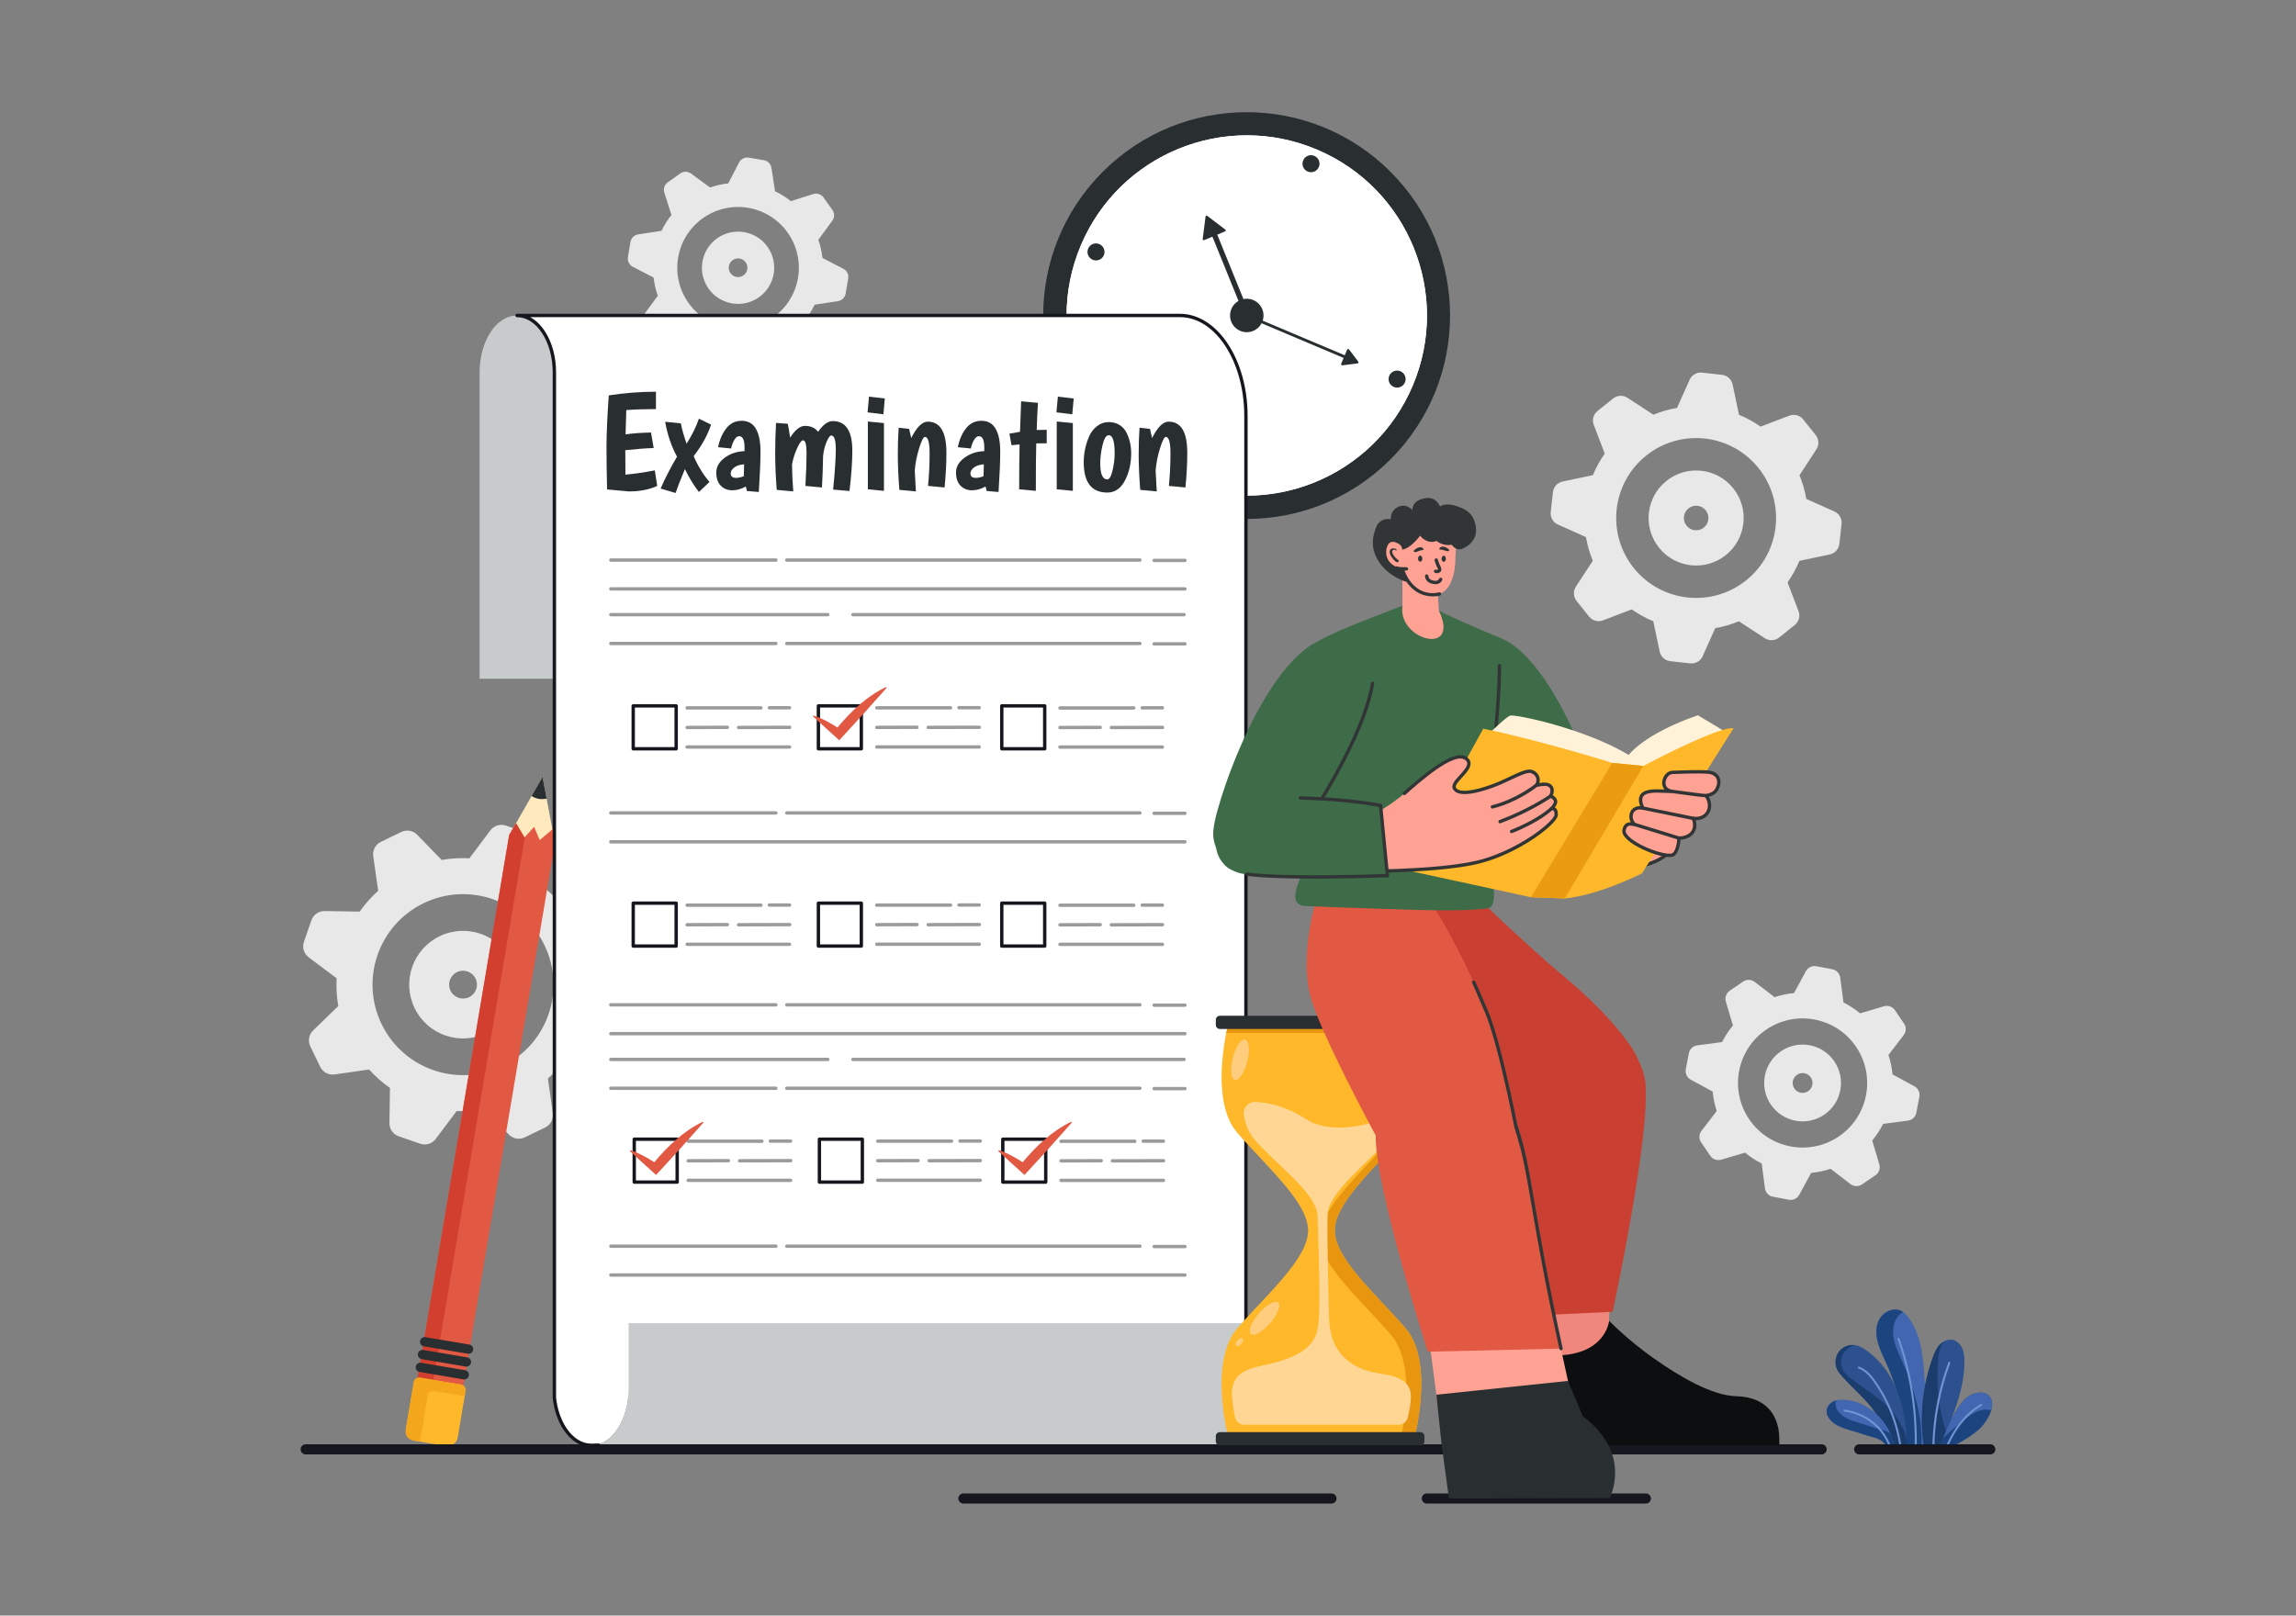 <svg version="1.1" id="Layer_1" xmlns="http://www.w3.org/2000/svg" xmlns:xlink="http://www.w3.org/1999/xlink" x="0px" y="0px" viewBox="0 0 1364 960" style="enable-background:new 0 0 1364 960;" xml:space="preserve">
<rect x="0" y="0" width="1364" height="960" fill="#808080" stroke="none"/>
<g>
	<g>
		<g>
			<g>
				<path style="fill:#E8E8E8;" d="M261.125,556.338c-15.889,7.713-22.522,26.834-14.809,42.724
					c7.708,15.88,26.839,22.507,42.729,14.794c15.88-7.708,22.507-26.839,14.799-42.719
					C296.13,555.248,277.004,548.63,261.125,556.338z M278.694,592.534c-4.114,1.997-9.054,0.278-11.046-3.827
					c-1.992-4.104-0.287-9.049,3.827-11.046c4.104-1.992,9.054-0.277,11.046,3.827C284.513,585.592,282.798,590.542,278.694,592.534
					z"></path>
			</g>
			<g>
				<path style="fill:#E8E8E8;" d="M351.402,531.746l-20.52,2.938c-0.001-0.001-0.001-0.002-0.002-0.003
					c-3.733-4.143-7.905-7.823-12.378-10.979l0.307-20.849c0.052-3.529-2.165-6.694-5.5-7.849l-12.765-4.422
					c-3.361-1.164-7.089-0.023-9.222,2.823l-12.446,16.605l-0.012,0.006c-5.47-0.288-10.991,0.023-16.491,0.969c0,0,0,0,0,0
					l-14.528-14.964c-2.459-2.532-6.265-3.202-9.44-1.66l-12.153,5.899c-3.2,1.553-5.029,4.996-4.525,8.517l2.941,20.544
					c-0.002,0.001-0.003,0.003-0.005,0.004c-4.153,3.721-7.812,7.866-10.97,12.343c-0.002,0.003-0.004,0.007-0.007,0.01
					l-20.853-0.308c-3.529-0.052-6.694,2.166-7.849,5.501l-4.422,12.765c-1.164,3.361-0.023,7.089,2.823,9.222l16.584,12.43
					c-0.281,5.482,0.037,11.014,0.99,16.525l-14.957,14.522c-2.532,2.459-3.202,6.264-1.66,9.44l5.899,12.153
					c1.553,3.2,4.996,5.029,8.517,4.525l20.517-2.937c0.001,0.002,0.003,0.003,0.004,0.005c3.734,4.144,7.906,7.824,12.38,10.98
					l-0.308,20.845c-0.052,3.529,2.166,6.694,5.501,7.849l12.764,4.422c3.361,1.164,7.089,0.023,9.222-2.823l12.443-16.601
					c5.47,0.288,10.99-0.023,16.482-0.983l0.013-0.006l14.539,14.975c2.459,2.532,6.265,3.202,9.44,1.66l12.153-5.899
					c3.2-1.553,5.029-4.996,4.525-8.517l-2.938-20.524c0.002-0.002,0.005-0.004,0.007-0.006c4.146-3.736,7.82-7.888,10.963-12.357
					c0.003-0.004,0.005-0.008,0.008-0.013l20.853,0.307c3.529,0.052,6.693-2.165,7.849-5.501l4.422-12.764
					c1.164-3.361,0.023-7.089-2.823-9.222l-16.585-12.431c0.28-5.481-0.037-11.012-0.99-16.523l14.958-14.524
					c2.532-2.459,3.202-6.264,1.66-9.44l-5.899-12.153C358.366,533.071,354.923,531.242,351.402,531.746z M298.566,633.467
					c-26.713,12.966-58.884,1.821-71.85-24.892c-12.966-26.713-1.822-58.884,24.891-71.85c26.713-12.967,58.869-1.814,71.836,24.898
					C336.409,588.337,325.279,620.501,298.566,633.467z"></path>
			</g>
		</g>
		<g>
			<g>
				<path style="fill:#E8E8E8;" d="M426.036,141.604c-9.669,6.872-11.941,20.273-5.069,29.942
					c6.867,9.663,20.275,11.93,29.944,5.059c9.663-6.867,11.93-20.275,5.063-29.938
					C449.102,136.998,435.699,134.736,426.036,141.604z M441.69,163.63c-2.504,1.779-5.966,1.188-7.741-1.309
					c-1.775-2.497-1.194-5.962,1.309-7.741c2.498-1.775,5.966-1.188,7.741,1.309C444.774,158.386,444.187,161.855,441.69,163.63z"></path>
			</g>
			<g>
				<path style="fill:#E8E8E8;" d="M483.105,115.298l-13.266,4.223c-0.001,0-0.001-0.001-0.002-0.001
					c-2.933-2.33-6.104-4.305-9.417-5.899l-2.11-13.844c-0.357-2.344-2.177-4.193-4.514-4.589l-8.946-1.513
					c-2.355-0.398-4.698,0.771-5.795,2.893l-6.402,12.38l-0.007,0.005c-3.655,0.416-7.278,1.234-10.816,2.471c0,0,0,0,0,0
					l-11.284-8.3c-1.91-1.404-4.505-1.426-6.437-0.052l-7.395,5.256c-1.947,1.384-2.776,3.867-2.052,6.144l4.228,13.282
					c-0.001,0.001-0.002,0.002-0.003,0.003c-2.338,2.925-4.302,6.077-5.897,9.393c-0.001,0.002-0.002,0.005-0.003,0.007
					l-13.847,2.11c-2.343,0.357-4.194,2.177-4.589,4.514l-1.513,8.946c-0.398,2.355,0.771,4.698,2.893,5.795l12.364,6.393
					c0.422,3.662,1.246,7.291,2.489,10.836l-8.296,11.279c-1.404,1.91-1.426,4.505-0.052,6.437l5.256,7.395
					c1.384,1.947,3.867,2.777,6.144,2.052l13.264-4.222c0.001,0.001,0.002,0.002,0.003,0.003c2.933,2.331,6.105,4.305,9.418,5.9
					l2.109,13.842c0.357,2.343,2.177,4.193,4.514,4.589l8.945,1.513c2.355,0.398,4.698-0.771,5.795-2.893l6.4-12.377
					c3.655-0.416,7.277-1.234,10.808-2.48l0.008-0.006l11.292,8.306c1.909,1.405,4.505,1.426,6.437,0.053l7.395-5.256
					c1.947-1.384,2.777-3.867,2.052-6.143l-4.224-13.269c0.001-0.002,0.003-0.003,0.004-0.005c2.332-2.934,4.304-6.092,5.891-9.402
					c0.002-0.003,0.003-0.006,0.004-0.009l13.847-2.11c2.344-0.357,4.193-2.177,4.589-4.514l1.513-8.945
					c0.398-2.355-0.771-4.698-2.893-5.795l-12.365-6.394c-0.422-3.662-1.247-7.29-2.489-10.834l8.297-11.28
					c1.405-1.91,1.426-4.505,0.052-6.437l-5.256-7.395C487.865,115.403,485.381,114.574,483.105,115.298z M459.394,188.538
					c-16.255,11.553-38.801,7.74-50.354-8.516c-11.553-16.255-7.74-38.801,8.516-50.354c16.255-11.553,38.792-7.733,50.345,8.522
					C479.453,154.446,475.65,176.985,459.394,188.538z"></path>
			</g>
		</g>
		<g>
			<g>
				<path style="fill:#E8E8E8;" d="M1058.042,624.667c-10.42,7.093-13.121,21.282-6.028,31.703
					c7.089,10.414,21.285,13.11,31.705,6.017c10.414-7.089,13.11-21.284,6.022-31.698
					C1082.647,620.269,1068.456,617.578,1058.042,624.667z M1074.2,648.404c-2.698,1.837-6.364,1.135-8.197-1.557
					c-1.832-2.691-1.141-6.36,1.557-8.197c2.691-1.832,6.364-1.134,8.196,1.557C1077.589,642.899,1076.891,646.572,1074.2,648.404z"></path>
			</g>
			<g>
				<path style="fill:#E8E8E8;" d="M1119.239,597.944l-14.185,4.201c0-0.001-0.001-0.001-0.002-0.001
					c-3.066-2.539-6.393-4.704-9.879-6.47l-1.944-14.753c-0.329-2.498-2.223-4.502-4.698-4.972l-9.472-1.799
					c-2.494-0.474-5.008,0.718-6.219,2.949l-7.067,13.015l-0.008,0.005c-3.892,0.364-7.759,1.155-11.544,2.393c0,0,0,0,0,0
					l-11.81-9.06c-1.999-1.533-4.755-1.611-6.838-0.194l-7.97,5.425c-2.098,1.428-3.033,4.049-2.312,6.483l4.206,14.201
					c-0.001,0.001-0.002,0.002-0.003,0.003c-2.547,3.058-4.701,6.364-6.467,9.852c-0.001,0.002-0.002,0.005-0.004,0.008
					l-14.756,1.944c-2.497,0.329-4.502,2.223-4.972,4.698l-1.799,9.472c-0.474,2.494,0.718,5.008,2.949,6.219l12.998,7.058
					c0.37,3.9,1.168,7.773,2.412,11.566l-9.056,11.805c-1.533,1.999-1.611,4.755-0.194,6.838l5.425,7.97
					c1.428,2.098,4.049,3.033,6.483,2.312l14.182-4.201c0.001,0.001,0.002,0.002,0.003,0.003c3.066,2.539,6.393,4.705,9.88,6.47
					l1.943,14.751c0.329,2.497,2.223,4.502,4.698,4.972l9.471,1.799c2.494,0.474,5.008-0.719,6.219-2.949l7.065-13.012
					c3.892-0.364,7.758-1.155,11.536-2.403l0.009-0.006l11.818,9.067c1.999,1.533,4.755,1.611,6.838,0.194l7.97-5.425
					c2.098-1.428,3.033-4.049,2.312-6.483l-4.202-14.188c0.001-0.002,0.003-0.003,0.004-0.005c2.54-3.067,4.704-6.38,6.46-9.862
					c0.002-0.003,0.003-0.007,0.004-0.01l14.756-1.944c2.497-0.329,4.502-2.223,4.972-4.698l1.799-9.471
					c0.474-2.494-0.719-5.008-2.949-6.219l-13-7.058c-0.37-3.899-1.168-7.772-2.411-11.564l9.057-11.806
					c1.533-1.998,1.611-4.755,0.194-6.838l-5.425-7.97C1124.293,598.158,1121.672,597.223,1119.239,597.944z M1092.475,675.247
					c-17.518,11.925-41.39,7.39-53.314-10.128c-11.925-17.518-7.39-41.39,10.128-53.314c17.518-11.925,41.38-7.383,53.305,10.135
					C1114.518,639.458,1109.993,663.323,1092.475,675.247z"></path>
			</g>
		</g>
		<g>
			<g>
				<path style="fill:#E8E8E8;" d="M990.008,285.746c-12.188,9.739-14.18,27.506-4.44,39.694
					c9.733,12.181,27.508,14.166,39.696,4.427c12.181-9.733,14.166-27.508,4.432-39.688
					C1019.958,277.99,1002.189,276.012,990.008,285.746z M1012.195,313.511c-3.156,2.522-7.747,2.002-10.263-1.146
					c-2.516-3.148-2.01-7.741,1.146-10.263c3.148-2.516,7.747-2.002,10.263,1.146
					C1015.857,306.396,1015.343,310.995,1012.195,313.511z"></path>
			</g>
			<g>
				<path style="fill:#E8E8E8;" d="M1063.003,246.977l-17.108,6.527c-0.001-0.001-0.002-0.001-0.003-0.002
					c-4.023-2.843-8.334-5.201-12.803-7.049l-3.795-18.023c-0.642-3.051-3.169-5.346-6.268-5.692l-11.859-1.324
					c-3.122-0.349-6.112,1.36-7.396,4.228l-7.49,16.731l-0.009,0.007c-4.769,0.817-9.466,2.16-14.02,4.046c0,0,0,0,0,0
					l-15.431-10.064c-2.612-1.703-6.021-1.539-8.457,0.408l-9.322,7.449c-2.455,1.961-3.36,5.284-2.24,8.219l6.535,17.128
					c-0.001,0.001-0.002,0.003-0.003,0.005c-2.854,4.014-5.199,8.299-7.048,12.771c-0.001,0.003-0.002,0.007-0.004,0.01
					l-18.027,3.796c-3.051,0.642-5.346,3.169-5.692,6.268l-1.324,11.859c-0.349,3.122,1.36,6.112,4.228,7.396l16.709,7.48
					c0.826,4.778,2.177,9.483,4.07,14.045l-10.059,15.425c-1.703,2.611-1.539,6.021,0.408,8.456l7.449,9.322
					c1.961,2.454,5.284,3.36,8.219,2.24l17.105-6.526c0.002,0.001,0.003,0.002,0.004,0.003c4.024,2.843,8.335,5.201,12.805,7.05
					l3.794,18.02c0.642,3.051,3.169,5.346,6.268,5.691l11.859,1.324c3.122,0.349,6.112-1.361,7.396-4.228l7.488-16.727
					c4.769-0.817,9.465-2.16,14.01-4.057l0.01-0.008l15.443,10.071c2.611,1.703,6.021,1.539,8.457-0.408l9.322-7.449
					c2.454-1.961,3.36-5.284,2.24-8.219l-6.528-17.112c0.002-0.002,0.003-0.005,0.005-0.007c2.845-4.026,5.201-8.319,7.04-12.782
					c0.002-0.004,0.003-0.008,0.005-0.012l18.027-3.796c3.051-0.642,5.345-3.169,5.692-6.268l1.324-11.859
					c0.349-3.122-1.36-6.112-4.228-7.396l-16.71-7.481c-0.826-4.777-2.177-9.481-4.07-14.043l10.06-15.427
					c1.703-2.611,1.539-6.021-0.407-8.457l-7.449-9.322C1069.261,246.763,1065.938,245.857,1063.003,246.977z M1037.288,344.909
					c-20.491,16.374-50.38,13.035-66.754-7.455c-16.374-20.491-13.036-50.38,7.455-66.753c20.491-16.374,50.369-13.027,66.742,7.464
					C1061.105,298.655,1057.779,328.535,1037.288,344.909z"></path>
			</g>
		</g>
	</g>
	<g>
		<g>
			<g>
				<polygon style="fill:#FFE9BD;" points="302.478,496.326 315.798,473.024 322.31,461.623 324.731,474.531 329.67,500.913"></polygon>
			</g>
		</g>
		<g>
			<g>
				<polygon style="fill:#E15843;" points="299.169,515.911 299.169,515.911 245.575,833.64 272.777,838.229 324.536,531.381 
					324.536,531.381 329.706,500.732 328.156,492.823 320.639,499.203 317.298,491.365 311.572,497.673 306.563,489.181 
					302.504,496.144"></polygon>
			</g>
		</g>
		<g>
			<g>
				<g>
					<polygon style="fill:#D33F2F;" points="328.483,494.492 328.156,492.823 327.874,493.063"></polygon>
				</g>
			</g>
			<g>
				<g>
					<polygon style="fill:#D33F2F;" points="299.169,515.911 245.575,833.64 272.777,838.229 273.136,836.106 255.187,833.078 
						308.781,515.349 311.807,497.413 311.572,497.673 306.563,489.181 302.504,496.144"></polygon>
				</g>
			</g>
		</g>
		<g>
			<g>
				<path style="fill:#292E30;" d="M315.798,473.024l6.511-11.401l2.422,12.908c-1.481,0.355-3.047,0.415-4.625,0.149
					C318.529,474.414,317.081,473.845,315.798,473.024z"></path>
			</g>
		</g>
		<g>
			<g>
				<path style="fill:#292E30;" d="M250.157,809.793l26.115,4.405c1.496,0.252,2.514,1.683,2.261,3.179l0,0
					c-0.253,1.496-1.683,2.514-3.179,2.261l-26.115-4.405c-1.496-0.253-2.514-1.683-2.261-3.179l0,0
					C247.23,810.559,248.661,809.541,250.157,809.793z"></path>
			</g>
		</g>
		<g>
			<g>
				<path style="fill:#292E30;" d="M251.442,802.177l26.115,4.405c1.496,0.253,2.514,1.683,2.262,3.179l0,0
					c-0.253,1.496-1.683,2.514-3.179,2.261l-26.115-4.405c-1.496-0.253-2.514-1.683-2.262-3.179l0,0
					C248.515,802.942,249.945,801.924,251.442,802.177z"></path>
			</g>
		</g>
		<g>
			<g>
				<path style="fill:#292E30;" d="M252.727,794.56l26.115,4.405c1.496,0.252,2.514,1.683,2.262,3.179v0
					c-0.252,1.496-1.683,2.514-3.179,2.261L251.809,800c-1.496-0.252-2.514-1.683-2.262-3.179l0,0
					C249.799,795.325,251.23,794.308,252.727,794.56z"></path>
			</g>
		</g>
		<g>
			<g>
				<path style="fill:#FFB829;" d="M249.885,818.7l23.72,4.001c1.943,0.328,3.253,2.169,2.925,4.112l-4.604,27.297
					c-0.571,3.386-3.779,5.668-7.165,5.097l-18.496-3.119c-3.386-0.571-5.668-3.779-5.097-7.165l4.605-27.298
					C246.101,819.682,247.942,818.372,249.885,818.7z"></path>
			</g>
		</g>
		<g>
			<g>
				<path style="fill:#F4A61C;" d="M245.864,821.086l-4.854,28.776c-0.483,2.867,1.449,5.583,4.316,6.067l4.16,0.702l4.651-27.574
					c0.278-1.645,1.837-2.754,3.481-2.477l18.427,3.108l0.576-3.414c0.278-1.645-0.831-3.204-2.477-3.482l-24.799-4.183
					C247.701,818.332,246.142,819.441,245.864,821.086z"></path>
			</g>
		</g>
	</g>
	<g>
		<g>
			<g>
				
					<ellipse transform="matrix(0.707 -0.707 0.707 0.707 84.387 578.652)" style="fill:#292E30;" cx="740.688" cy="187.462" rx="120.874" ry="120.874"></ellipse>
			</g>
		</g>
		<g>
			<g>
				<path style="fill:#FFFFFF;" d="M782.334,88.877c54.447,23.001,79.942,85.784,56.942,140.231
					c-23,54.447-85.788,79.94-140.234,56.94c-54.447-23.001-79.94-85.788-56.94-140.234
					C665.102,91.367,727.888,65.877,782.334,88.877z"></path>
			</g>
		</g>
		<g>
			<g>
				<path style="fill:#FFFFFF;" d="M782.334,88.877c54.447,23.001,79.942,85.784,56.942,140.231
					c-23,54.447-85.788,79.94-140.234,56.94c-54.447-23.001-79.94-85.788-56.94-140.234
					C665.102,91.367,727.888,65.877,782.334,88.877z"></path>
			</g>
		</g>
		<g>
			<g>
				<g>
					<g>
						<path style="fill:#292E30;" d="M805.758,214.949c-0.182,0.431-0.871,0.551-1.538,0.27l-54.943-23.21
							c-0.668-0.282-1.061-0.86-0.879-1.291c0.182-0.431,0.871-0.552,1.538-0.269l54.943,23.21
							C805.545,213.94,805.94,214.518,805.758,214.949z"></path>
					</g>
				</g>
			</g>
			<g>
				<g>
					<path style="fill:#292E30;" d="M800.291,207.799l-3.527,8.348c-0.201,0.476,0.189,0.991,0.701,0.927l8.993-1.12
						c0.513-0.064,0.764-0.659,0.452-1.071l-5.467-7.229C801.133,207.244,800.492,207.324,800.291,207.799z"></path>
				</g>
			</g>
			<g>
				<g>
					<g>
						<path style="fill:#292E30;" d="M738.636,178.782c-0.156,0.369-0.452,0.678-0.852,0.84c-0.801,0.326-1.713-0.059-2.037-0.861
							l-17.297-42.6c-0.325-0.8,0.061-1.712,0.861-2.037c0.801-0.325,1.713,0.06,2.038,0.861l17.297,42.6
							C738.807,177.985,738.792,178.413,738.636,178.782z"></path>
					</g>
				</g>
			</g>
			<g>
				<g>
					<path style="fill:#292E30;" d="M716.207,128.642l-1.727,13.419c-0.06,0.464,0.405,0.819,0.837,0.639l12.484-5.214
						c0.432-0.18,0.507-0.761,0.134-1.045l-10.758-8.205C716.807,127.952,716.267,128.178,716.207,128.642z"></path>
				</g>
			</g>
			<g>
				<g>
					<path style="fill:#292E30;" d="M736.823,196.611c-5.053-2.135-7.419-7.961-5.284-13.014c2.135-5.053,7.961-7.42,13.015-5.285
						c5.053,2.135,7.419,7.961,5.284,13.015C747.703,196.38,741.877,198.745,736.823,196.611z"></path>
				</g>
			</g>
		</g>
		<g>
			<g>
				<path style="fill:#292E30;" d="M649.137,154.357c-2.573-1.087-3.779-4.055-2.691-6.628c1.087-2.574,4.055-3.779,6.628-2.691
					c2.573,1.087,3.779,4.055,2.691,6.629C654.679,154.239,651.711,155.444,649.137,154.357z"></path>
			</g>
		</g>
		<g>
			<g>
				<path style="fill:#292E30;" d="M828.016,229.922c-2.574-1.087-3.779-4.055-2.691-6.628c1.087-2.574,4.055-3.778,6.628-2.691
					c2.574,1.087,3.779,4.055,2.691,6.628C833.557,229.804,830.589,231.01,828.016,229.922z"></path>
			</g>
		</g>
		<g>
			<g>
				<path style="fill:#292E30;" d="M776.869,101.934c-2.573-1.087-3.779-4.055-2.691-6.629c1.087-2.573,4.055-3.779,6.628-2.691
					c2.574,1.087,3.779,4.055,2.691,6.628C782.41,101.816,779.442,103.021,776.869,101.934z"></path>
			</g>
		</g>
		<g>
			<g>
				<path style="fill:#292E30;" d="M700.739,282.739c-2.573-1.087-3.779-4.055-2.691-6.628c1.087-2.574,4.055-3.778,6.628-2.691
					c2.574,1.087,3.779,4.055,2.691,6.628C706.28,282.621,703.313,283.826,700.739,282.739z"></path>
			</g>
		</g>
	</g>
	<g>
		<g>
			<path style="fill:#C8CBCC;" d="M329.343,221.267v182.037h-44.42V221.267c0-18.34,9.6-33.284,21.578-33.782
				c0.206-0.023,0.419-0.023,0.632-0.023c6.134,0,11.688,3.779,15.703,9.9C326.859,203.483,329.343,211.934,329.343,221.267z"></path>
		</g>
		<g>
			<path style="fill:#FFFFFF;" d="M740.183,247.114v611.729H373.461v-33.801c0,18.344-9.6,33.287-21.578,33.781
				c-0.208,0.02-0.415,0.02-0.636,0.02c-6.132,0-11.679-3.775-15.706-9.903c-3.209-4.882-5.443-11.287-6.197-18.422V221.259
				c0-9.33-2.481-17.77-6.509-23.897c-4.014-6.128-9.574-9.903-15.706-9.903h393.847
				C722.633,187.459,740.183,214.163,740.183,247.114z"></path>
		</g>
		<g>
			<path style="fill:#16171E;" d="M740.184,859.844H373.461c-0.149-0.007-9.747-0.505-21.537-0.022
				c-0.183,0.02-0.422,0.022-0.677,0.022c-6.279,0-12.154-3.677-16.543-10.355c-3.401-5.175-5.599-11.698-6.355-18.867
				c-0.003-0.034-0.005-0.069-0.005-0.104V221.259c0-8.832-2.253-17.124-6.344-23.348c-3.994-6.096-9.274-9.453-14.871-9.453
				c-0.552,0-1-0.448-1-1c0-0.552,0.448-1,1-1h393.847c22.17,0,40.207,27.209,40.207,60.655v611.73
				C741.184,859.396,740.736,859.844,740.184,859.844z M362.537,857.611c6.51,0,10.914,0.23,10.979,0.233l365.668-0.001v-610.73
				c0-32.342-17.14-58.655-38.207-58.655H314.956c3.258,1.732,6.229,4.559,8.716,8.355c4.302,6.545,6.672,15.227,6.672,24.445
				v609.206c0.718,6.734,2.86,13.1,6.032,17.927c4.006,6.095,9.288,9.452,14.871,9.452c0.185,0.002,0.362,0.002,0.538-0.016
				C355.696,857.666,359.367,857.611,362.537,857.611z"></path>
		</g>
		<g>
			<g>
				<path style="fill:#9B9B9B;" d="M460.939,333.785h-98.076c-0.552,0-1-0.448-1-1c0-0.552,0.448-1,1-1h98.076c0.552,0,1,0.448,1,1
					C461.939,333.337,461.491,333.785,460.939,333.785z"></path>
			</g>
			<g>
				<path style="fill:#9B9B9B;" d="M677.185,333.785H467.395c-0.552,0-1-0.448-1-1c0-0.552,0.448-1,1-1h209.791c0.552,0,1,0.448,1,1
					C678.185,333.337,677.738,333.785,677.185,333.785z"></path>
			</g>
			<g>
				<path style="fill:#9B9B9B;" d="M703.955,334h-18.319c-0.553,0-1-0.448-1-1c0-0.552,0.447-1,1-1h18.319c0.553,0,1,0.448,1,1
					C704.955,333.553,704.508,334,703.955,334z"></path>
			</g>
			<g>
				<path style="fill:#9B9B9B;" d="M703.955,350.93H362.863c-0.552,0-1-0.448-1-1c0-0.552,0.448-1,1-1h341.092c0.553,0,1,0.448,1,1
					C704.955,350.482,704.508,350.93,703.955,350.93z"></path>
			</g>
			<g>
				<path style="fill:#9B9B9B;" d="M491.797,366.23H362.863c-0.552,0-1-0.448-1-1c0-0.552,0.448-1,1-1h128.934c0.552,0,1,0.448,1,1
					C492.797,365.783,492.35,366.23,491.797,366.23z"></path>
			</g>
			<g>
				<path style="fill:#9B9B9B;" d="M703.424,366.23H506.703c-0.552,0-1-0.448-1-1c0-0.552,0.448-1,1-1h196.721c0.553,0,1,0.448,1,1
					C704.424,365.783,703.977,366.23,703.424,366.23z"></path>
			</g>
			<g>
				<path style="fill:#9B9B9B;" d="M460.939,383.375h-98.076c-0.552,0-1-0.448-1-1c0-0.552,0.448-1,1-1h98.076c0.552,0,1,0.448,1,1
					C461.939,382.927,461.491,383.375,460.939,383.375z"></path>
			</g>
			<g>
				<path style="fill:#9B9B9B;" d="M677.185,383.375H467.395c-0.552,0-1-0.448-1-1c0-0.552,0.448-1,1-1h209.791c0.552,0,1,0.448,1,1
					C678.185,382.927,677.738,383.375,677.185,383.375z"></path>
			</g>
			<g>
				<path style="fill:#9B9B9B;" d="M703.955,383.59h-18.319c-0.553,0-1-0.448-1-1c0-0.552,0.447-1,1-1h18.319c0.553,0,1,0.448,1,1
					C704.955,383.142,704.508,383.59,703.955,383.59z"></path>
			</g>
		</g>
		<g>
			<g>
				<path style="fill:#9B9B9B;" d="M460.939,598.08h-98.076c-0.552,0-1-0.447-1-1c0-0.553,0.448-1,1-1h98.076c0.552,0,1,0.447,1,1
					C461.939,597.633,461.491,598.08,460.939,598.08z"></path>
			</g>
			<g>
				<path style="fill:#9B9B9B;" d="M677.185,598.08H467.395c-0.552,0-1-0.447-1-1c0-0.553,0.448-1,1-1h209.791c0.552,0,1,0.447,1,1
					C678.185,597.633,677.738,598.08,677.185,598.08z"></path>
			</g>
			<g>
				<path style="fill:#9B9B9B;" d="M703.955,598.295h-18.319c-0.553,0-1-0.447-1-1s0.447-1,1-1h18.319c0.553,0,1,0.447,1,1
					S704.508,598.295,703.955,598.295z"></path>
			</g>
			<g>
				<path style="fill:#9B9B9B;" d="M703.955,615.224H362.863c-0.552,0-1-0.447-1-1c0-0.553,0.448-1,1-1h341.092c0.553,0,1,0.447,1,1
					C704.955,614.777,704.508,615.224,703.955,615.224z"></path>
			</g>
			<g>
				<path style="fill:#9B9B9B;" d="M491.797,630.525H362.863c-0.552,0-1-0.447-1-1c0-0.553,0.448-1,1-1h128.934c0.552,0,1,0.447,1,1
					C492.797,630.078,492.35,630.525,491.797,630.525z"></path>
			</g>
			<g>
				<path style="fill:#9B9B9B;" d="M703.424,630.525H506.703c-0.552,0-1-0.447-1-1c0-0.553,0.448-1,1-1h196.721c0.553,0,1,0.447,1,1
					C704.424,630.078,703.977,630.525,703.424,630.525z"></path>
			</g>
			<g>
				<path style="fill:#9B9B9B;" d="M460.939,647.67l-98.076-0.001c-0.552,0-1-0.447-1-1c0-0.553,0.448-1,1-1l0,0l98.076,0.001
					c0.552,0,1,0.447,1,1S461.491,647.67,460.939,647.67z"></path>
			</g>
			<g>
				<path style="fill:#9B9B9B;" d="M677.185,647.669H467.395c-0.552,0-1-0.447-1-1c0-0.553,0.448-1,1-1h209.791c0.552,0,1,0.447,1,1
					C678.185,647.222,677.738,647.669,677.185,647.669z"></path>
			</g>
			<g>
				<path style="fill:#9B9B9B;" d="M703.955,647.885h-18.319c-0.553,0-1-0.447-1-1c0-0.553,0.447-1,1-1h18.319c0.553,0,1,0.447,1,1
					C704.955,647.437,704.508,647.885,703.955,647.885z"></path>
			</g>
		</g>
		<g>
			<g>
				<path style="fill:#16171E;" d="M401.689,445.948h-25.509c-0.552,0-1-0.448-1-1v-25.509c0-0.552,0.448-1,1-1h25.509
					c0.552,0,1,0.448,1,1v25.509C402.689,445.5,402.241,445.948,401.689,445.948z M377.179,443.948h23.509v-23.509h-23.509V443.948z"></path>
			</g>
			<g>
				<path style="fill:#16171E;" d="M511.697,445.948h-25.509c-0.552,0-1-0.448-1-1v-25.509c0-0.552,0.448-1,1-1h25.509
					c0.552,0,1,0.448,1,1v25.509C512.697,445.5,512.25,445.948,511.697,445.948z M487.188,443.948h23.509v-23.509h-23.509V443.948z"></path>
			</g>
			<g>
				<path style="fill:#16171E;" d="M620.643,445.948h-25.509c-0.552,0-1-0.448-1-1v-25.509c0-0.552,0.448-1,1-1h25.509
					c0.552,0,1,0.448,1,1v25.509C621.643,445.5,621.195,445.948,620.643,445.948z M596.134,443.948h23.509v-23.509h-23.509V443.948z"></path>
			</g>
			<g>
				<path style="fill:#9B9B9B;" d="M452.059,421.651h-43.844c-0.552,0-1-0.448-1-1c0-0.552,0.448-1,1-1h43.844c0.552,0,1,0.448,1,1
					C453.059,421.203,452.611,421.651,452.059,421.651z"></path>
			</g>
			<g>
				<path style="fill:#9B9B9B;" d="M469.076,421.574h-12.024c-0.552,0-1-0.448-1-1c0-0.552,0.448-1,1-1h12.024c0.552,0,1,0.448,1,1
					C470.076,421.126,469.628,421.574,469.076,421.574z"></path>
			</g>
			<g>
				<path style="fill:#9B9B9B;" d="M408.215,433.27c-0.551,0-0.998-0.445-1-0.997c-0.002-0.552,0.444-1.001,0.997-1.003
					l23.915-0.078c0.001,0,0.002,0,0.003,0c0.551,0,0.998,0.445,1,0.997c0.002,0.552-0.444,1.001-0.997,1.003l-23.915,0.078
					C408.217,433.27,408.216,433.27,408.215,433.27z"></path>
			</g>
			<g>
				<path style="fill:#9B9B9B;" d="M438.75,433.27c-0.551,0-0.998-0.446-1-0.998c-0.001-0.552,0.445-1.001,0.997-1.002l30.403-0.078
					c0.503,0.004,1.001,0.445,1.002,0.998c0.001,0.552-0.445,1.001-0.997,1.002l-30.403,0.078
					C438.752,433.27,438.751,433.27,438.75,433.27z"></path>
			</g>
			<g>
				<path style="fill:#9B9B9B;" d="M469.076,444.889h-60.861c-0.552,0-1-0.448-1-1c0-0.552,0.448-1,1-1h60.861c0.552,0,1,0.448,1,1
					C470.076,444.442,469.628,444.889,469.076,444.889z"></path>
			</g>
			<g>
				<path style="fill:#9B9B9B;" d="M564.709,421.613h-43.844c-0.552,0-1-0.448-1-1c0-0.552,0.448-1,1-1h43.844c0.552,0,1,0.448,1,1
					C565.709,421.165,565.261,421.613,564.709,421.613z"></path>
			</g>
			<g>
				<path style="fill:#9B9B9B;" d="M581.726,421.535h-12.024c-0.552,0-1-0.448-1-1c0-0.552,0.448-1,1-1h12.024c0.552,0,1,0.448,1,1
					C582.726,421.087,582.278,421.535,581.726,421.535z"></path>
			</g>
			<g>
				<path style="fill:#9B9B9B;" d="M520.865,433.232c-0.551,0-0.998-0.445-1-0.997c-0.002-0.552,0.444-1.001,0.997-1.003
					l23.915-0.078c0.001,0,0.002,0,0.003,0c0.551,0,0.998,0.445,1,0.997c0.002,0.552-0.444,1.001-0.997,1.003l-23.915,0.078
					C520.867,433.232,520.866,433.232,520.865,433.232z"></path>
			</g>
			<g>
				<path style="fill:#9B9B9B;" d="M551.401,433.232c-0.551,0-0.999-0.446-1-0.997c-0.001-0.552,0.445-1.001,0.997-1.003
					l30.403-0.078c0.001,0,0.001,0,0.002,0c0.551,0,0.998,0.446,1,0.997c0.001,0.552-0.445,1.001-0.997,1.003l-30.403,0.078
					C551.402,433.232,551.402,433.232,551.401,433.232z"></path>
			</g>
			<g>
				<path style="fill:#9B9B9B;" d="M581.726,444.85h-60.861c-0.552,0-1-0.448-1-1c0-0.552,0.448-1,1-1h60.861c0.552,0,1,0.448,1,1
					C582.726,444.403,582.278,444.85,581.726,444.85z"></path>
			</g>
			<g>
				<path style="fill:#9B9B9B;" d="M673.544,421.69H629.7c-0.552,0-1-0.448-1-1c0-0.552,0.448-1,1-1h43.844c0.552,0,1,0.448,1,1
					C674.544,421.243,674.096,421.69,673.544,421.69z"></path>
			</g>
			<g>
				<path style="fill:#9B9B9B;" d="M690.562,421.613h-12.024c-0.552,0-1-0.448-1-1c0-0.552,0.448-1,1-1h12.024c0.553,0,1,0.448,1,1
					C691.562,421.165,691.114,421.613,690.562,421.613z"></path>
			</g>
			<g>
				<path style="fill:#9B9B9B;" d="M629.7,433.309c-0.551,0-0.998-0.446-1-0.997c-0.002-0.552,0.444-1.001,0.997-1.003l23.915-0.077
					c0.001,0,0.002,0,0.003,0c0.551,0,0.998,0.446,1,0.997c0.002,0.552-0.444,1.001-0.996,1.003l-23.915,0.077
					C629.702,433.309,629.701,433.309,629.7,433.309z"></path>
			</g>
			<g>
				<path style="fill:#9B9B9B;" d="M660.236,433.309c-0.551,0-0.998-0.446-1-0.998c-0.001-0.552,0.445-1.001,0.998-1.002
					l30.402-0.077c0.001,0,0.002,0,0.003,0c0.551,0,0.999,0.446,1,0.998c0.001,0.552-0.445,1.001-0.997,1.002l-30.403,0.077
					C660.237,433.309,660.237,433.309,660.236,433.309z"></path>
			</g>
			<g>
				<path style="fill:#9B9B9B;" d="M690.562,444.928H629.7c-0.552,0-1-0.448-1-1c0-0.552,0.448-1,1-1h60.861c0.553,0,1,0.448,1,1
					C691.562,444.48,691.114,444.928,690.562,444.928z"></path>
			</g>
		</g>
		<g>
			<g>
				<path style="fill:#16171E;" d="M401.689,563.18h-25.509c-0.552,0-1-0.447-1-1v-25.51c0-0.553,0.448-1,1-1h25.509
					c0.552,0,1,0.447,1,1v25.51C402.689,562.732,402.241,563.18,401.689,563.18z M377.179,561.18h23.509v-23.51h-23.509V561.18z"></path>
			</g>
			<g>
				<path style="fill:#16171E;" d="M511.697,563.18h-25.509c-0.552,0-1-0.447-1-1v-25.51c0-0.553,0.448-1,1-1h25.509
					c0.552,0,1,0.447,1,1v25.51C512.697,562.732,512.25,563.18,511.697,563.18z M487.188,561.18h23.509v-23.51h-23.509V561.18z"></path>
			</g>
			<g>
				<path style="fill:#16171E;" d="M620.643,563.18h-25.509c-0.552,0-1-0.447-1-1v-25.51c0-0.553,0.448-1,1-1h25.509
					c0.552,0,1,0.447,1,1v25.51C621.643,562.732,621.195,563.18,620.643,563.18z M596.134,561.18h23.509v-23.51h-23.509V561.18z"></path>
			</g>
			<g>
				<path style="fill:#9B9B9B;" d="M452.059,538.884h-43.844c-0.552,0-1-0.447-1-1c0-0.553,0.448-1,1-1h43.844c0.552,0,1,0.447,1,1
					C453.059,538.436,452.611,538.884,452.059,538.884z"></path>
			</g>
			<g>
				<path style="fill:#9B9B9B;" d="M469.076,538.805h-12.024c-0.552,0-1-0.447-1-1c0-0.553,0.448-1,1-1h12.024c0.552,0,1,0.447,1,1
					C470.076,538.358,469.628,538.805,469.076,538.805z"></path>
			</g>
			<g>
				<path style="fill:#9B9B9B;" d="M408.215,550.503c-0.551,0-0.998-0.445-1-0.997c-0.002-0.552,0.444-1.001,0.997-1.003
					l23.915-0.078c0.001,0,0.002,0,0.003,0c0.551,0,0.998,0.445,1,0.997c0.002,0.552-0.444,1.001-0.997,1.003l-23.915,0.078
					C408.217,550.503,408.216,550.503,408.215,550.503z"></path>
			</g>
			<g>
				<path style="fill:#9B9B9B;" d="M438.75,550.503c-0.551,0-0.998-0.446-1-0.997c-0.001-0.553,0.445-1.002,0.997-1.003
					l30.403-0.078c0,0,0.001,0,0.002,0c0.551,0,0.999,0.446,1,0.997c0.001,0.553-0.445,1.002-0.997,1.003l-30.403,0.078
					C438.752,550.503,438.751,550.503,438.75,550.503z"></path>
			</g>
			<g>
				<path style="fill:#9B9B9B;" d="M469.076,562.121h-60.861c-0.552,0-1-0.447-1-1c0-0.553,0.448-1,1-1h60.861c0.552,0,1,0.447,1,1
					C470.076,561.674,469.628,562.121,469.076,562.121z"></path>
			</g>
			<g>
				<path style="fill:#9B9B9B;" d="M564.709,538.845h-43.844c-0.552,0-1-0.447-1-1c0-0.553,0.448-1,1-1h43.844c0.552,0,1,0.447,1,1
					C565.709,538.397,565.261,538.845,564.709,538.845z"></path>
			</g>
			<g>
				<path style="fill:#9B9B9B;" d="M581.726,538.768h-12.024c-0.552,0-1-0.447-1-1c0-0.553,0.448-1,1-1h12.024c0.552,0,1,0.447,1,1
					C582.726,538.32,582.278,538.768,581.726,538.768z"></path>
			</g>
			<g>
				<path style="fill:#9B9B9B;" d="M520.865,550.464c-0.551,0-0.998-0.445-1-0.997c-0.002-0.552,0.444-1.001,0.997-1.003
					l23.915-0.077c0.001,0,0.002,0,0.003,0c0.551,0,0.998,0.445,1,0.997c0.002,0.552-0.444,1.001-0.997,1.003l-23.915,0.077
					C520.867,550.464,520.866,550.464,520.865,550.464z"></path>
			</g>
			<g>
				<path style="fill:#9B9B9B;" d="M551.401,550.464c-0.551,0-0.999-0.446-1-0.997c-0.001-0.553,0.445-1.002,0.997-1.003
					l30.403-0.077c0.001,0,0.001,0,0.002,0c0.551,0,0.998,0.446,1,0.997c0.001,0.553-0.445,1.002-0.997,1.003l-30.403,0.077
					C551.402,550.464,551.402,550.464,551.401,550.464z"></path>
			</g>
			<g>
				<path style="fill:#9B9B9B;" d="M581.726,562.083h-60.861c-0.552,0-1-0.447-1-1c0-0.553,0.448-1,1-1h60.861c0.552,0,1,0.447,1,1
					C582.726,561.636,582.278,562.083,581.726,562.083z"></path>
			</g>
			<g>
				<path style="fill:#9B9B9B;" d="M673.544,538.922H629.7c-0.552,0-1-0.447-1-1c0-0.553,0.448-1,1-1h43.844c0.552,0,1,0.447,1,1
					C674.544,538.474,674.096,538.922,673.544,538.922z"></path>
			</g>
			<g>
				<path style="fill:#9B9B9B;" d="M690.562,538.845h-12.024c-0.552,0-1-0.447-1-1c0-0.553,0.448-1,1-1h12.024c0.553,0,1,0.447,1,1
					C691.562,538.397,691.114,538.845,690.562,538.845z"></path>
			</g>
			<g>
				<path style="fill:#9B9B9B;" d="M629.7,550.541c-0.551,0-0.998-0.445-1-0.997c-0.002-0.552,0.444-1.001,0.997-1.003l23.915-0.077
					c0.001,0,0.002,0,0.003,0c0.551,0,0.998,0.445,1,0.997c0.002,0.552-0.444,1.001-0.996,1.003l-23.915,0.077
					C629.702,550.541,629.701,550.541,629.7,550.541z"></path>
			</g>
			<g>
				<path style="fill:#9B9B9B;" d="M660.236,550.541c-0.551,0-0.998-0.446-1-0.997c-0.001-0.553,0.445-1.002,0.998-1.003
					l30.402-0.077c0.001,0,0.002,0,0.003,0c0.551,0,0.999,0.446,1,0.997c0.001,0.553-0.445,1.002-0.997,1.003l-30.403,0.077
					C660.237,550.541,660.237,550.541,660.236,550.541z"></path>
			</g>
			<g>
				<path style="fill:#9B9B9B;" d="M690.562,562.16H629.7c-0.552,0-1-0.447-1-1c0-0.553,0.448-1,1-1h60.861c0.553,0,1,0.447,1,1
					C691.562,561.713,691.114,562.16,690.562,562.16z"></path>
			</g>
		</g>
		<g>
			<g>
				<path style="fill:#16171E;" d="M402.293,703.434h-25.509c-0.552,0-1-0.447-1-1v-25.509c0-0.553,0.448-1,1-1h25.509
					c0.552,0,1,0.447,1,1v25.509C403.293,702.987,402.845,703.434,402.293,703.434z M377.784,701.434h23.509v-23.509h-23.509
					V701.434z"></path>
			</g>
			<g>
				<path style="fill:#16171E;" d="M512.302,703.434h-25.509c-0.552,0-1-0.447-1-1v-25.509c0-0.553,0.448-1,1-1h25.509
					c0.552,0,1,0.447,1,1v25.509C513.302,702.987,512.854,703.434,512.302,703.434z M487.793,701.434h23.509v-23.509h-23.509
					V701.434z"></path>
			</g>
			<g>
				<path style="fill:#16171E;" d="M621.248,703.434h-25.509c-0.552,0-1-0.447-1-1v-25.509c0-0.553,0.448-1,1-1h25.509
					c0.552,0,1,0.447,1,1v25.509C622.248,702.987,621.8,703.434,621.248,703.434z M596.739,701.434h23.509v-23.509h-23.509V701.434z"></path>
			</g>
			<g>
				<path style="fill:#9B9B9B;" d="M452.664,679.138h-43.844c-0.552,0-1-0.447-1-1c0-0.553,0.448-1,1-1h43.844c0.552,0,1,0.447,1,1
					C453.664,678.691,453.216,679.138,452.664,679.138z"></path>
			</g>
			<g>
				<path style="fill:#9B9B9B;" d="M469.681,679.061h-12.024c-0.552,0-1-0.447-1-1s0.448-1,1-1h12.024c0.552,0,1,0.447,1,1
					S470.233,679.061,469.681,679.061z"></path>
			</g>
			<g>
				<path style="fill:#9B9B9B;" d="M408.819,690.758c-0.551,0-0.998-0.445-1-0.997c-0.002-0.552,0.444-1.001,0.997-1.003
					l23.915-0.077c0.001,0,0.002,0,0.003,0c0.551,0,0.998,0.445,1,0.997c0.002,0.552-0.444,1.001-0.997,1.003l-23.915,0.077
					C408.821,690.758,408.82,690.758,408.819,690.758z"></path>
			</g>
			<g>
				<path style="fill:#9B9B9B;" d="M439.355,690.758c-0.551,0-0.999-0.446-1-0.997c-0.001-0.553,0.445-1.002,0.997-1.003
					l30.403-0.077c0.001,0,0.001,0,0.002,0c0.551,0,0.999,0.446,1,0.997c0.001,0.553-0.445,1.002-0.998,1.003l-30.403,0.077
					C439.357,690.758,439.356,690.758,439.355,690.758z"></path>
			</g>
			<g>
				<path style="fill:#9B9B9B;" d="M469.681,702.377h-60.861c-0.552,0-1-0.447-1-1c0-0.553,0.448-1,1-1h60.861c0.552,0,1,0.447,1,1
					C470.681,701.93,470.233,702.377,469.681,702.377z"></path>
			</g>
			<g>
				<path style="fill:#9B9B9B;" d="M565.313,679.099h-43.844c-0.552,0-1-0.447-1-1c0-0.553,0.448-1,1-1h43.844c0.552,0,1,0.447,1,1
					C566.313,678.652,565.866,679.099,565.313,679.099z"></path>
			</g>
			<g>
				<path style="fill:#9B9B9B;" d="M582.331,679.022h-12.024c-0.552,0-1-0.447-1-1c0-0.553,0.448-1,1-1h12.024c0.552,0,1,0.447,1,1
					C583.331,678.575,582.883,679.022,582.331,679.022z"></path>
			</g>
			<g>
				<path style="fill:#9B9B9B;" d="M521.469,690.719c-0.551,0-0.998-0.445-1-0.997c-0.002-0.552,0.444-1.001,0.997-1.003
					l23.915-0.077c0.001,0,0.002,0,0.003,0c0.551,0,0.998,0.445,1,0.997c0.002,0.552-0.444,1.001-0.997,1.003l-23.915,0.077
					C521.471,690.719,521.47,690.719,521.469,690.719z"></path>
			</g>
			<g>
				<path style="fill:#9B9B9B;" d="M552.005,690.719c-0.551,0-0.999-0.446-1-0.997c-0.001-0.553,0.445-1.002,0.998-1.003
					l30.403-0.077c0.001,0,0.001,0,0.002,0c0.551,0,0.998,0.446,1,0.997c0.002,0.553-0.445,1.002-0.998,1.003l-30.403,0.077
					C552.007,690.719,552.006,690.719,552.005,690.719z"></path>
			</g>
			<g>
				<path style="fill:#9B9B9B;" d="M582.331,702.338h-60.861c-0.552,0-1-0.447-1-1c0-0.553,0.448-1,1-1h60.861c0.552,0,1,0.447,1,1
					C583.331,701.891,582.883,702.338,582.331,702.338z"></path>
			</g>
			<g>
				<path style="fill:#9B9B9B;" d="M674.149,679.178h-43.844c-0.552,0-1-0.447-1-1c0-0.553,0.448-1,1-1h43.844c0.552,0,1,0.447,1,1
					C675.149,678.73,674.701,679.178,674.149,679.178z"></path>
			</g>
			<g>
				<path style="fill:#9B9B9B;" d="M691.166,679.099h-12.024c-0.552,0-1-0.447-1-1c0-0.553,0.448-1,1-1h12.024c0.553,0,1,0.447,1,1
					C692.166,678.652,691.719,679.099,691.166,679.099z"></path>
			</g>
			<g>
				<path style="fill:#9B9B9B;" d="M630.305,690.797c-0.551,0-0.998-0.445-1-0.997c-0.002-0.552,0.444-1.001,0.997-1.003
					l23.915-0.078c0.001,0,0.003,0,0.003,0c0.551,0,0.998,0.445,1,0.997s-0.444,1.001-0.997,1.003l-23.915,0.078
					C630.307,690.797,630.306,690.797,630.305,690.797z"></path>
			</g>
			<g>
				<path style="fill:#9B9B9B;" d="M660.84,690.797c-0.551,0-0.998-0.446-1-0.997c-0.001-0.553,0.445-1.002,0.998-1.003
					l30.402-0.078c0.001,0,0.002,0,0.003,0c0.551,0,0.999,0.446,1,0.997c0.001,0.553-0.445,1.002-0.997,1.003l-30.403,0.078
					C660.842,690.797,660.841,690.797,660.84,690.797z"></path>
			</g>
			<g>
				<path style="fill:#9B9B9B;" d="M691.166,702.415h-60.861c-0.552,0-1-0.447-1-1c0-0.553,0.448-1,1-1h60.861c0.553,0,1,0.447,1,1
					C692.166,701.968,691.719,702.415,691.166,702.415z"></path>
			</g>
		</g>
		<g>
			<g>
				<path style="fill:#9B9B9B;" d="M460.939,484.07h-98.076c-0.552,0-1-0.447-1-1s0.448-1,1-1h98.076c0.552,0,1,0.447,1,1
					S461.491,484.07,460.939,484.07z"></path>
			</g>
			<g>
				<path style="fill:#9B9B9B;" d="M677.185,484.07H467.395c-0.552,0-1-0.447-1-1s0.448-1,1-1h209.791c0.552,0,1,0.447,1,1
					S677.738,484.07,677.185,484.07z"></path>
			</g>
			<g>
				<path style="fill:#9B9B9B;" d="M703.955,484.285h-18.319c-0.553,0-1-0.447-1-1c0-0.553,0.447-1,1-1h18.319c0.553,0,1,0.447,1,1
					C704.955,483.838,704.508,484.285,703.955,484.285z"></path>
			</g>
			<g>
				<path style="fill:#9B9B9B;" d="M703.955,501.215H362.863c-0.552,0-1-0.447-1-1c0-0.553,0.448-1,1-1h341.092c0.553,0,1,0.447,1,1
					C704.955,500.767,704.508,501.215,703.955,501.215z"></path>
			</g>
		</g>
		<g>
			<g>
				<path style="fill:#9B9B9B;" d="M460.957,741.496h-98.076c-0.552,0-1-0.447-1-1c0-0.553,0.448-1,1-1h98.076c0.552,0,1,0.447,1,1
					C461.957,741.049,461.509,741.496,460.957,741.496z"></path>
			</g>
			<g>
				<path style="fill:#9B9B9B;" d="M677.204,741.496H467.413c-0.552,0-1-0.447-1-1c0-0.553,0.448-1,1-1h209.791c0.552,0,1,0.447,1,1
					C678.204,741.049,677.756,741.496,677.204,741.496z"></path>
			</g>
			<g>
				<path style="fill:#9B9B9B;" d="M703.973,741.711h-18.319c-0.553,0-1-0.447-1-1c0-0.553,0.447-1,1-1h18.319c0.553,0,1,0.447,1,1
					C704.973,741.263,704.525,741.711,703.973,741.711z"></path>
			</g>
			<g>
				<path style="fill:#9B9B9B;" d="M703.973,758.641H362.881c-0.552,0-1-0.447-1-1s0.448-1,1-1h341.091c0.553,0,1,0.447,1,1
					S704.525,758.641,703.973,758.641z"></path>
			</g>
		</g>
		<g>
			<path style="fill:#C8CBCC;" d="M373.461,786.261v38.781c0,18.344-9.6,33.287-21.578,33.781c-0.208,0.02-0.415,0.02-0.636,0.02
				h22.214h369.434c19.326,0,34.993-23.838,34.993-53.244v-19.338H373.461z"></path>
		</g>
		<g>
			<g>
				<path style="fill:#E15843;" d="M526.3,408.283c-11.501,5.556-20.712,14.375-28.798,24.027
					c-4.453-2.868-9.063-5.432-14.134-7.147l-0.409,0.459c4.506,4.229,10.968,10.062,15.617,14.252
					c9.129-9.82,19.348-21.131,28.178-31.176L526.3,408.283z"></path>
			</g>
		</g>
		<g>
			<g>
				<path style="fill:#E15843;" d="M636.356,666.586c-11.501,5.557-20.712,14.375-28.798,24.027
					c-4.453-2.868-9.063-5.432-14.134-7.147l-0.409,0.459c4.506,4.229,10.968,10.062,15.617,14.252
					c9.129-9.82,19.348-21.131,28.178-31.177L636.356,666.586z"></path>
			</g>
		</g>
		<g>
			<g>
				<path style="fill:#E15843;" d="M417.497,666.586c-11.501,5.557-20.713,14.375-28.798,24.027
					c-4.453-2.868-9.063-5.432-14.134-7.147l-0.409,0.459c4.506,4.229,10.968,10.062,15.617,14.252
					c9.129-9.82,19.347-21.131,28.178-31.177L417.497,666.586z"></path>
			</g>
		</g>
	</g>
	<g>
		<g>
			<path style="fill:#292E30;" d="M360.65,290.836c-0.224-8.84-0.336-17.205-0.336-25.094c0-7.889,0.447-18.156,1.343-30.801
				c9.567-1.454,18.911-2.182,28.031-2.182v10.323c-6.323,0-12.198,0.197-17.624,0.588c-0.224,6.267-0.365,11.078-0.42,14.435
				c4.251-0.615,9.287-0.978,15.107-1.091l1.595,9.232c-3.749,0.056-9.372,0.476-16.869,1.259c0,6.714,0.027,11.554,0.084,14.519
				c4.868-0.391,10.686-1.23,17.457-2.518l1.427,9.232c-4.756,2.182-10.379,3.273-16.869,3.273L360.65,290.836z"></path>
		</g>
		<g>
			<path style="fill:#292E30;" d="M401.353,292.935l-8.896-2.602c2.573-5.986,5.818-12.308,9.735-18.967
				c-3.357-6.211-5.707-13.12-7.05-20.73l9.316,0.923c0.783,3.917,1.93,7.946,3.441,12.086c3.357-5.371,5.791-10.323,7.302-14.855
				l7.218,3.525c-1.96,6.099-5.4,12.337-10.323,18.716c2.461,5.763,5.594,10.883,9.4,15.359l-6.294,5.959
				c-3.189-4.14-5.959-8.672-8.309-13.596C404.15,285.297,402.304,290.026,401.353,292.935z"></path>
		</g>
		<g>
			<path style="fill:#292E30;" d="M431.398,254.622c2.35-3.049,5.426-4.574,9.232-4.574c3.804,0,6.615,1.581,8.435,4.742
				c1.818,3.161,2.727,7.652,2.727,13.47c0,5.82-0.336,13.848-1.007,24.087l-7.05-0.588l-0.672-2.685
				c-2.63,1.51-5.316,2.266-8.057,2.266c-2.742,0-5.008-0.909-6.798-2.728c-1.791-1.818-2.685-4.434-2.685-7.847
				c0-3.412,1.692-6.35,5.077-8.812c3.385-2.462,7.287-3.748,11.708-3.861v-2.266c0-4.419-1.064-6.63-3.189-6.63
				c-1.063,0-2.029,0.742-2.895,2.224c-0.868,1.483-1.498,3.176-1.888,5.077l-7.721-0.755
				C427.454,261.378,429.048,257.672,431.398,254.622z M434.084,281.268c0,1.792,1.062,2.686,3.189,2.686
				c1.454,0,2.993-0.336,4.616-1.007l0.168-7.05c-2.631,0.224-4.616,0.881-5.959,1.972
				C434.755,278.961,434.084,280.094,434.084,281.268z"></path>
		</g>
		<g>
			<path style="fill:#292E30;" d="M478.23,253.069c3.412,0,6.014,1.175,7.805,3.525c2.908-4.251,5.791-6.378,8.644-6.378
				c7.777,0,11.666,5.847,11.666,17.541c0,6.603-0.56,14.603-1.678,24.003l-9.736-0.839c1.062-10.462,1.595-18.435,1.595-23.919
				c0-5.483-0.896-8.225-2.686-8.225c-0.784,0-1.707,1.259-2.77,3.777c-1.063,2.518-1.762,5.316-2.098,8.393
				c-0.113,6.995-0.336,13.233-0.672,18.716l-9.819-0.923c0.447-7.889,0.672-14.379,0.672-19.471c0-5.091-0.7-7.637-2.098-7.637
				c-0.896,0-2.056,1.552-3.483,4.658c-1.427,3.105-2.448,6.365-3.063,9.778c0.055,5.148,0.307,10.463,0.755,15.946l-9.82-0.923
				c-0.617-7.889-0.923-15.078-0.923-21.569c0-6.49,0.168-12.56,0.503-18.212l6.966,0.503c0.336,1.511,0.811,4.253,1.427,8.225
				C472.382,255.392,475.32,253.069,478.23,253.069z"></path>
		</g>
		<g>
			<path style="fill:#292E30;" d="M516.247,235.697l9.399,1.091l-0.839,9.4l-9.4-1.175L516.247,235.697z M515.576,250.468
				l9.568,0.923v40.284l-9.568-0.923V250.468z"></path>
		</g>
		<g>
			<path style="fill:#292E30;" d="M551.16,250.552c7.385,0,11.078,6.155,11.078,18.464c0,6.491-0.365,13.373-1.091,20.646
				l-9.819-0.923c0.615-6.378,0.923-12.826,0.923-19.345c0-6.517-0.923-9.777-2.769-9.777c-0.896,0-2.043,2.253-3.441,6.756
				c-1.399,4.505-2.266,8.911-2.602,13.219c0.111,2.295,0.336,6.435,0.672,12.421l-9.819-0.923
				c-0.616-7.889-0.923-14.826-0.923-20.814c0-5.987,0.168-11.358,0.504-16.114l6.211,0.672c0.112,0.449,0.531,2.266,1.259,5.455
				C544.585,253.797,547.858,250.552,551.16,250.552z"></path>
		</g>
		<g>
			<path style="fill:#292E30;" d="M573.82,254.622c2.35-3.049,5.426-4.574,9.232-4.574c3.804,0,6.615,1.581,8.435,4.742
				c1.818,3.161,2.727,7.652,2.727,13.47c0,5.82-0.336,13.848-1.007,24.087l-7.05-0.588l-0.672-2.685
				c-2.63,1.51-5.316,2.266-8.057,2.266c-2.742,0-5.008-0.909-6.798-2.728c-1.791-1.818-2.685-4.434-2.685-7.847
				c0-3.412,1.692-6.35,5.077-8.812c3.385-2.462,7.287-3.748,11.708-3.861v-2.266c0-4.419-1.064-6.63-3.189-6.63
				c-1.063,0-2.029,0.742-2.895,2.224c-0.868,1.483-1.498,3.176-1.888,5.077l-7.721-0.755
				C569.875,261.378,571.47,257.672,573.82,254.622z M576.506,281.268c0,1.792,1.062,2.686,3.189,2.686
				c1.454,0,2.993-0.336,4.616-1.007l0.168-7.05c-2.631,0.224-4.616,0.881-5.959,1.972
				C577.177,278.961,576.506,280.094,576.506,281.268z"></path>
		</g>
		<g>
			<path style="fill:#292E30;" d="M621.826,255.419v7.973c-2.686,0-4.756,0.029-6.211,0.084c-0.168,5.595-0.252,14.995-0.252,28.199
				l-9.904-0.923c0-9.79,0.084-18.659,0.252-26.605c-0.839,0-2.434,0.14-4.784,0.42l-1.259-6.882
				c1.343-0.279,3.441-0.643,6.294-1.091c0.111-4.14,0.336-10.183,0.672-18.128l9.987,0.923c-0.336,5.539-0.588,10.91-0.755,16.114
				C617.265,255.448,619.252,255.419,621.826,255.419z"></path>
		</g>
		<g>
			<path style="fill:#292E30;" d="M628.455,235.697l9.399,1.091l-0.839,9.4l-9.4-1.175L628.455,235.697z M627.784,250.468
				l9.568,0.923v40.284l-9.568-0.923V250.468z"></path>
		</g>
		<g>
			<path style="fill:#292E30;" d="M643.813,274.639c0-5.204,1.062-10.294,3.189-15.275c1.118-2.518,2.699-4.574,4.742-6.168
				c2.042-1.595,4.322-2.392,6.84-2.392s4.685,0.574,6.504,1.72c1.818,1.147,3.202,2.673,4.154,4.574
				c1.846,3.749,2.77,7.834,2.77,12.253c0,6.099-1.246,11.512-3.735,16.24c-2.49,4.729-5.973,7.092-10.449,7.092
				C648.484,292.683,643.813,286.669,643.813,274.639z M653.632,275.394c0,6.323,1.398,9.484,4.196,9.484
				c1.23,0,2.266-1.775,3.105-5.329c0.839-3.552,1.259-6.952,1.259-10.197c0-7.161-1.175-10.743-3.525-10.743
				c-1.511,0-2.728,1.917-3.651,5.749C654.094,268.191,653.632,271.869,653.632,275.394z"></path>
		</g>
		<g>
			<path style="fill:#292E30;" d="M694.252,250.552c7.385,0,11.078,6.155,11.078,18.464c0,6.491-0.365,13.373-1.091,20.646
				l-9.819-0.923c0.615-6.378,0.923-12.826,0.923-19.345c0-6.517-0.923-9.777-2.769-9.777c-0.896,0-2.043,2.253-3.441,6.756
				c-1.399,4.505-2.266,8.911-2.602,13.219c0.111,2.295,0.336,6.435,0.672,12.421l-9.819-0.923
				c-0.616-7.889-0.923-14.826-0.923-20.814c0-5.987,0.168-11.358,0.504-16.114l6.211,0.672c0.112,0.449,0.531,2.266,1.259,5.455
				C687.677,253.797,690.95,250.552,694.252,250.552z"></path>
		</g>
	</g>
	<g>
		<g>
			<g>
				<path style="fill:#1C457F;" d="M1150.054,859.711h9.116c5.72-2.524,11.357-5.968,16.146-10.001
					c4.033-3.385,12.041-14.707,5.991-20.615c-2.335-2.276-6.428-1.733-9.47-0.578c-4.824,1.828-7.808,6.546-10.461,10.968
					c-0.743,1.238-1.486,2.536-2.229,3.857C1156.116,848.743,1153.085,854.64,1150.054,859.711z"></path>
			</g>
		</g>
		<g>
			<g>
				<path style="fill:#4366B1;" d="M1179.594,837.641c-5.158,0.049-9.588,3.445-13.606,6.679c-1.124,0.905-2.27,1.866-3.424,2.849
					c-3.496,2.985-7.086,6.225-10.584,9.216c2.389-4.226,4.778-8.786,7.167-13.043c0.743-1.321,1.486-2.618,2.229-3.857
					c2.654-4.422,5.637-9.14,10.461-10.968c3.043-1.156,7.135-1.698,9.47,0.578c2.428,2.371,2.589,5.614,1.655,8.865
					C1181.837,837.725,1180.673,837.63,1179.594,837.641z"></path>
			</g>
		</g>
		<g>
			<g>
				<path style="fill:#4366B1;" d="M1115.463,797.263c1.168,4.623,3.432,8.881,5.354,13.244c1.934,4.399,3.727,9.034,5.272,13.787
					c3.75,11.511,6.05,23.776,5.46,35.417h11.452c2.665-8.409,0.755-16.83,0.896-25.651c0.059-3.515-0.094-7.029-0.295-10.544
					c-0.059-1.132-0.13-2.276-0.201-3.408c-0.778-12.631-1.792-25.958-8.975-36.372c-1.404-2.029-3.102-3.975-5.366-4.953
					c-4.364-1.899-9.777,0.566-12.266,4.623C1114.307,787.475,1114.284,792.652,1115.463,797.263z"></path>
			</g>
		</g>
		<g>
			<g>
				<path style="fill:#1C457F;" d="M1116.796,783.406c2.488-4.057,7.902-6.522,12.266-4.623c0.541,0.234,1.049,0.527,1.529,0.859
					c-1.56,0.929-2.916,2.232-3.856,3.764c-2.489,4.069-2.512,9.246-1.333,13.858c1.167,4.623,3.432,8.881,5.354,13.244
					c1.934,4.399,3.727,9.034,5.272,13.787c3.75,11.511,6.05,23.776,5.46,35.417h-9.939c0.59-11.64-1.71-23.906-5.46-35.417
					c-1.545-4.752-3.338-9.388-5.272-13.787c-1.923-4.364-4.187-8.621-5.354-13.244
					C1114.284,792.652,1114.308,787.475,1116.796,783.406z"></path>
			</g>
		</g>
		<g>
			<g>
				<path style="fill:#2D508E;" d="M1091.368,813.668c0.767,1.616,1.934,3.007,3.126,4.329c5.496,6.132,11.782,11.534,17.006,17.891
					c1.026,1.262,2.017,2.63,2.948,4.081c2.5,3.915,4.552,8.444,5.708,12.973c0.33,1.25,0.578,2.5,0.755,3.739
					c0.141,1.026,0.235,2.04,0.271,3.031h11.322c0.436-6.935-0.46-14.896-1.522-19.696c-1.25-5.625-2.807-10.874-4.894-15.721
					c-3.692-8.621-9.07-15.969-17.372-21.924c-1.852-1.321-3.857-2.512-6.074-2.972c-3.679-0.767-7.724,0.708-10.048,3.644
					C1090.272,805.991,1089.777,810.272,1091.368,813.668z"></path>
			</g>
		</g>
		<g>
			<g>
				<path style="fill:#1B3D6D;" d="M1092.595,803.042c2.231-2.82,6.048-4.285,9.606-3.719c-3.003,0.541-5.76,2.452-7.225,5.131
					c-1.795,3.297-1.563,7.6,0.577,10.681c1.027,1.464,2.412,2.64,3.809,3.742c6.448,5.122,13.553,9.39,19.771,14.778
					c1.224,1.072,2.43,2.253,3.592,3.527c3.123,3.439,5.907,7.559,7.808,11.829c0.535,1.177,0.99,2.367,1.372,3.558
					c0.28,0.886,0.513,1.768,0.705,2.641c0.016,1.519-0.014,3.033-0.106,4.5h-11.322c-0.036-0.991-0.13-2.005-0.271-3.031
					c-0.177-1.238-0.425-2.489-0.755-3.739c-1.156-4.529-3.208-9.058-5.708-12.973c-0.931-1.451-1.922-2.819-2.948-4.081
					c-5.224-6.357-11.511-11.758-17.006-17.891c-1.191-1.321-2.359-2.713-3.125-4.329
					C1089.776,810.272,1090.272,805.991,1092.595,803.042z"></path>
			</g>
		</g>
		<g>
			<g>
				<path style="fill:#4366B1;" d="M1091.793,847.139c4.965,2.524,10.567,3.456,15.804,5.331c5.236,1.887,11.027,2.041,12.997,7.242
					h4.859c-1.156-7.513-5.272-14.589-11.004-19.743c-4.989-4.493-11.204-7.536-17.773-8.161c-2.252-0.212-4.576-0.177-6.699,0.613
					c-2.111,0.79-3.998,2.453-4.611,4.635C1084.21,841.219,1087.948,845.181,1091.793,847.139z"></path>
			</g>
		</g>
		<g>
			<g>
				<path style="fill:#1C457F;" d="M1085.366,837.055c0.613-2.182,2.5-3.845,4.611-4.635c0.29-0.108,0.583-0.199,0.88-0.28
					c-0.072,0.181-0.147,0.362-0.2,0.551c-1.156,4.163,2.583,8.126,6.427,10.083c4.965,2.524,10.567,3.456,15.804,5.331
					c3.613,1.302,7.488,1.78,10.192,3.658c1.138,2.544,1.953,5.216,2.374,7.946h-4.859c-1.97-5.201-7.76-5.354-12.997-7.242
					c-5.237-1.875-10.839-2.807-15.804-5.331C1087.948,845.181,1084.21,841.219,1085.366,837.055z"></path>
			</g>
		</g>
		<g>
			<g>
				<path style="fill:#2D508E;" d="M1143.002,859.711h8.751c2.559-5.307,5.118-10.78,7.395-16.37
					c4.517-11.11,7.914-22.691,7.855-34.379c-0.012-2.642-0.212-5.343-1.286-7.76c-1.061-2.418-3.113-4.529-5.708-5.048
					c-2.807-0.566-5.744,0.837-7.689,2.937c-1.946,2.111-3.09,4.824-4.081,7.524c-2.005,5.448-3.55,11.122-4.635,16.9
					C1141.35,835.451,1141.115,847.835,1143.002,859.711z"></path>
			</g>
		</g>
		<g>
			<g>
				<path style="fill:#1B3D6D;" d="M1143.603,823.516c1.085-5.779,2.63-11.452,4.635-16.901c0.99-2.701,2.135-5.413,4.081-7.524
					c0.677-0.731,1.476-1.374,2.347-1.882c-0.358,0.453-0.679,0.934-0.953,1.433c-1.376,2.52-1.828,5.429-2.133,8.289
					c-0.624,5.772-0.746,11.651-0.397,17.52c0.52,8.872,2.15,17.714,4.831,26.155c-1.389,3.08-2.822,6.121-4.26,9.105h-8.751
					C1141.115,847.835,1141.35,835.451,1143.603,823.516z"></path>
			</g>
		</g>
		<g>
			<g>
				<path style="fill:#7194D3;" d="M1155.975,859.711h1.285c0.13-0.378,0.283-0.767,0.448-1.144
					c2.017-4.788,4.847-9.364,8.138-13.374c3.231-3.939,7.053-7.359,11.487-9.883c0.66-0.378,0.071-1.392-0.59-1.015
					c-2.559,1.451-4.953,3.208-7.123,5.189c-3.915,3.562-7.158,7.831-9.812,12.383
					C1158.369,854.321,1156.953,856.963,1155.975,859.711z"></path>
			</g>
		</g>
		<g>
			<g>
				<path style="fill:#7194D3;" d="M1127.281,795.671c2.016,5.743,3.75,11.581,5.177,17.49c2.536,10.485,4.128,21.193,4.765,31.961
					c0.295,4.859,0.389,9.73,0.271,14.589h1.191c0-0.201,0.012-0.401,0.012-0.602c0.189-10.803-0.59-21.606-2.3-32.279
					c-1.71-10.697-4.387-21.241-7.973-31.466C1128.165,794.645,1127.033,794.952,1127.281,795.671z"></path>
			</g>
		</g>
		<g>
			<g>
				<path style="fill:#7194D3;" d="M1095.78,838.824c3.396,0.413,6.746,1.392,9.848,2.854c5.567,2.63,10.343,6.782,13.622,12.006
					c0.601,0.967,1.156,1.969,1.663,2.996c0.484,0.991,0.908,2.005,1.285,3.031h1.262c-0.849-2.371-1.958-4.647-3.302-6.77
					c-1.946-3.067-4.376-5.803-7.218-8.079c-4.941-3.939-10.897-6.451-17.16-7.217
					C1095.025,837.551,1095.036,838.73,1095.78,838.824z"></path>
			</g>
		</g>
		<g>
			<g>
				<path style="fill:#7194D3;" d="M1147.967,859.711h1.18c0.353-16.983,3.562-33.872,9.458-49.805
					c0.259-0.719-0.885-1.026-1.144-0.318c-1.71,4.647-3.208,9.364-4.47,14.141C1149.901,835.463,1148.214,847.575,1147.967,859.711
					z"></path>
			</g>
		</g>
		<g>
			<g>
				<path style="fill:#7194D3;" d="M1104.13,813.208c4.67,1.663,7.748,6.015,10.39,9.977c5.012,7.489,8.833,15.757,11.334,24.425
					c1.144,3.963,2.017,8.02,2.606,12.101h1.179c-0.035-0.318-0.083-0.625-0.13-0.943c-1.38-9.176-4.211-18.127-8.338-26.442
					c-2.075-4.187-4.481-8.208-7.206-12.006c-2.477-3.456-5.413-6.793-9.529-8.244
					C1103.717,811.817,1103.41,812.961,1104.13,813.208z"></path>
			</g>
		</g>
	</g>
	<g>
		<g>
			<path style="fill:#16171E;" d="M1082.185,864.226h-900.59c-1.657,0-3-1.343-3-3c0-1.657,1.343-3,3-3h900.59c1.657,0,3,1.343,3,3
				C1085.185,862.884,1083.842,864.226,1082.185,864.226z"></path>
		</g>
		<g>
			<path style="fill:#16171E;" d="M1182.405,864.226h-77.907c-1.657,0-3-1.343-3-3c0-1.657,1.343-3,3-3h77.907c1.657,0,3,1.343,3,3
				C1185.405,862.884,1184.063,864.226,1182.405,864.226z"></path>
		</g>
		<g>
			<path style="fill:#16171E;" d="M977.769,893.444H847.635c-1.657,0-3-1.343-3-3c0-1.657,1.343-3,3-3h130.135c1.657,0,3,1.343,3,3
				C980.769,892.101,979.427,893.444,977.769,893.444z"></path>
		</g>
		<g>
			<path style="fill:#16171E;" d="M791.03,893.444H572.308c-1.657,0-3-1.343-3-3c0-1.657,1.343-3,3-3H791.03c1.657,0,3,1.343,3,3
				C794.03,892.101,792.688,893.444,791.03,893.444z"></path>
		</g>
	</g>
	<g>
		<g>
			<g>
				<g>
					<g>
						<path style="fill:#FFB829;" d="M840.739,852.264H729.29c0,0-0.528-2.114-1.175-5.618c-0.744-3.895-1.624-9.513-2.074-15.854
							c-0.568-7.79-0.489-16.696,1.292-24.818c1.331-6.185,3.68-11.92,7.477-16.383c10.961-12.84,26.051-26.874,34.918-39.851
							c4.502-6.537,7.399-12.801,7.399-18.516c0-0.45,0-0.9-0.039-1.351c-0.509-6.537-4.56-13.74-10.296-21.237
							c-6.479-8.475-15.071-17.303-23.057-25.876c-3.131-3.366-6.166-6.674-8.925-9.923c-2.075-2.427-3.719-5.245-4.991-8.318
							c-1.272-3.015-2.173-6.264-2.819-9.63c-0.587-3.132-0.958-6.381-1.135-9.611c-0.979-17.674,3.425-35.114,3.425-35.114h111.449
							c0,0,2.075,8.24,3.073,19.123c0.646,7.222,0.822,15.6-0.411,23.546c-1.174,7.555-3.641,14.699-8.162,20.004
							c-14.445,16.95-36.112,35.975-41.22,51.868c-0.568,1.762-0.92,3.484-1.057,5.167c-0.039,0.45-0.039,0.9-0.039,1.351
							c0,1.977,0.352,4.032,0.998,6.126c2.349,7.731,8.671,16.187,16.226,24.799c1.879,2.153,3.856,4.326,5.852,6.498
							c3.562,3.856,7.222,7.692,10.746,11.49c2.975,3.21,5.852,6.361,8.494,9.454c2.095,2.466,3.758,5.304,5.031,8.416
							c2.682,6.44,3.777,13.975,4.012,21.335C844.79,836.253,840.739,852.264,840.739,852.264z"></path>
					</g>
				</g>
				<g>
					<g>
						<path style="fill:#E89510;" d="M844.281,819.342c-0.234-7.359-1.331-14.895-4.013-21.335c-1.272-3.112-2.935-5.95-5.031-8.416
							c-2.642-3.093-5.519-6.244-8.494-9.454c-3.523-3.797-7.184-7.634-10.745-11.49c-1.997-2.172-3.974-4.345-5.853-6.498
							c-7.555-8.612-13.877-17.068-16.227-24.799c-0.645-2.094-0.998-4.149-0.998-6.126c0-0.45,0-0.9,0.04-1.351
							c0.136-1.683,0.489-3.406,1.057-5.167c5.108-15.893,26.776-34.918,41.22-51.868c4.522-5.304,6.989-12.449,8.163-20.004
							c1.233-7.947,1.057-16.324,0.411-23.546c-0.998-10.882-3.073-19.123-3.073-19.123H729.29c0,0-0.337,1.336-0.803,3.635h85.72
							c10.72,0,19.737,8.124,20.742,18.797c0.01,0.108,0.02,0.217,0.03,0.326c0.645,7.222,0.821,15.6-0.412,23.546
							c-1.174,7.555-3.64,14.699-8.161,20.004c-14.445,16.95-36.113,35.975-41.221,51.868c-0.568,1.762-0.92,3.484-1.057,5.167
							c-0.039,0.45-0.039,0.9-0.039,1.351c0,1.977,0.351,4.032,0.998,6.126c2.348,7.731,8.671,16.187,16.227,24.799
							c1.878,2.153,3.856,4.326,5.852,6.498c3.562,3.856,7.222,7.692,10.745,11.49c2.975,3.21,5.853,6.361,8.495,9.454
							c2.094,2.466,3.758,5.304,5.031,8.416c2.681,6.44,3.777,13.975,4.011,21.335c0.363,12.036-1.585,23.611-2.738,29.287h8.029
							C840.739,852.264,844.79,836.253,844.281,819.342z"></path>
					</g>
				</g>
				<g>
					<g>
						<path style="fill:#FFD694;" d="M821.107,816.424c-24.771-3.485-30.79-18.31-31.482-32.028c0,0-1.406-46.927-0.924-62.562
							c0.409-13.286,23.32-30.047,36.043-44.849c1.613-1.879,2.895-4.045,3.903-6.4c1.538-3.595-2.041-7.271-5.741-5.942
							c-11.597,4.168-32.819,9.585-47.195,0.254c-12.176-7.899-23.072-9.825-29.972-10.073c-4.309-0.155-7.604,3.729-6.808,7.934
							c1.018,5.378,2.927,10.402,6.213,14.227c12.723,14.803,36.525,31.651,37.539,44.905c0,0,1.925,46.924,0.738,62.507
							c-0.823,10.798-3.469,20.978-33.989,27.164c-14.69,2.978-17.122,8.537-17.705,16.384c0.433,5.724,1.276,10.769,1.948,14.161
							c0.515,2.597,2.807,4.467,5.474,4.467h91.774c2.661,0,4.956-1.862,5.471-4.455c0.599-3.014,1.761-7.318,1.794-12.285
							C838.247,820.905,830.556,817.753,821.107,816.424z"></path>
					</g>
				</g>
				<g>
					<g>
						<path style="fill:#FFCD7D;" d="M732.363,628.6c-1.69,6.617-1.133,12.473,1.243,13.08c2.376,0.607,5.672-4.266,7.362-10.883
							c1.69-6.617,1.133-12.474-1.243-13.08C737.348,617.111,734.052,621.983,732.363,628.6z"></path>
					</g>
				</g>
				<g>
					<g>
						<path style="fill:#FFCD7D;" d="M747.863,780.436c-4.473,5.161-6.597,10.646-4.744,12.253
							c1.853,1.606,6.982-1.275,11.455-6.436c4.473-5.16,6.597-10.646,4.744-12.253
							C757.465,772.395,752.336,775.276,747.863,780.436z"></path>
					</g>
				</g>
				<g>
					<g>
						<path style="fill:#FFCD7D;" d="M735.101,796.486c-1.063,1.227-1.403,2.674-0.758,3.232c0.644,0.559,2.029,0.017,3.092-1.21
							c1.063-1.226,1.403-2.673,0.758-3.232C737.549,794.718,736.164,795.259,735.101,796.486z"></path>
					</g>
				</g>
			</g>
			<g>
				<g>
					<path style="fill:#292E30;" d="M843.831,858.843H724.667c-1.319,0-2.388-1.069-2.388-2.388v-3.061
						c0-1.319,1.069-2.388,2.388-2.388h119.163c1.319,0,2.388,1.069,2.388,2.388v3.061
						C846.219,857.774,845.15,858.843,843.831,858.843z"></path>
				</g>
			</g>
			<g>
				<g>
					<path style="fill:#292E30;" d="M843.831,611.424H724.667c-1.319,0-2.388-1.069-2.388-2.388v-3.061
						c0-1.319,1.069-2.388,2.388-2.388h119.163c1.319,0,2.388,1.069,2.388,2.388v3.061
						C846.219,610.355,845.15,611.424,843.831,611.424z"></path>
				</g>
			</g>
		</g>
		<g>
			<g>
				<g>
					<path style="fill:#FFA293;" d="M965.795,515.918c0,0,15.944-0.637,24.83-8.638l-22.687-10.021L965.795,515.918z"></path>
				</g>
			</g>
			<g>
				<g>
					<path style="fill:#323536;" d="M965.794,516.918c-0.533,0-0.977-0.422-0.998-0.96c-0.023-0.552,0.407-1.017,0.959-1.039
						c0.156-0.007,15.692-0.721,24.201-8.382c0.41-0.369,1.043-0.337,1.412,0.074c0.369,0.41,0.336,1.043-0.074,1.412
						c-9.051,8.149-24.793,8.867-25.459,8.894C965.821,516.918,965.808,516.918,965.794,516.918z"></path>
				</g>
			</g>
			<g>
				<g>
					<polygon style="fill:#FFA293;" points="823.481,384.73 867.542,381.841 854.807,362.835 853.875,348.656 853.813,347.713 
						853.768,347.18 853.475,344.004 833.065,337.772 833.185,359.995 832.604,363.06"></polygon>
				</g>
			</g>
			<g>
				<g>
					<path style="fill:#323536;" d="M832.015,310.813c0,0,10.067,7.889,7.792,9.198c-9.075,5.219,1.798,25.558,1.798,25.558
						c-5.3,4.145-35.285-10.75-23.181-33.995L832.015,310.813z"></path>
				</g>
			</g>
			<g>
				<g>
					<path style="fill:#FFA293;" d="M855.174,352.935c-10.036,3.686-17.837-6.241-18.198-6.67
						c-3.99-4.745-6.756-13.514-6.861-19.603c-0.225-12.762,15.333-22.061,26.26-14.933c10.919,7.133,8.203,18.608,8.203,18.608
						l0.063,0.468C864.69,332.962,864.719,349.439,855.174,352.935z"></path>
				</g>
			</g>
			<g>
				<g>
					<g>
						<path style="fill:#323536;" d="M839.805,327.327c0,0,1.277-1.591,3.14-2.059c1.863-0.468,2.815,0.741,2.784,1.24
							c-0.032,0.5-1.64,0.282-3.041,0.992C841.287,328.211,839.794,328.333,839.805,327.327z"></path>
					</g>
				</g>
				<g>
					<g>
						<path style="fill:#323536;" d="M860.992,326.743c0,0-1.361-1.52-3.246-1.887c-1.885-0.367-2.771,0.891-2.713,1.388
							c0.058,0.497,1.653,0.194,3.09,0.828C859.56,327.705,861.057,327.747,860.992,326.743z"></path>
					</g>
				</g>
				<g>
					<g>
						<path style="fill:#323536;" d="M844.968,331.941c0.005,1.003-0.559,1.818-1.261,1.822c-0.702,0.004-1.275-0.806-1.28-1.809
							c-0.005-1.003,0.559-1.818,1.261-1.822C844.39,330.129,844.963,330.939,844.968,331.941z"></path>
					</g>
				</g>
				<g>
					<g>
						<path style="fill:#323536;" d="M858.966,332.012c0.005,1.003-0.559,1.818-1.261,1.822c-0.702,0.004-1.275-0.806-1.28-1.809
							c-0.005-1.003,0.559-1.818,1.261-1.822C858.387,330.2,858.96,331.009,858.966,332.012z"></path>
					</g>
				</g>
				<g>
					<g>
						<path style="fill:#323536;" d="M852.724,347.138c-0.442,0-0.923-0.048-1.444-0.156c-4.085-0.845-4.504-3.327-4.683-4.387
							l-0.021-0.128c-0.097-0.544,0.267-1.063,0.81-1.159c0.541-0.098,1.062,0.267,1.158,0.811l0.025,0.144
							c0.155,0.926,0.37,2.194,3.114,2.761c2.565,0.531,3.191-0.931,3.255-1.1c0.19-0.51,0.754-0.784,1.272-0.603
							c0.514,0.181,0.792,0.731,0.62,1.249C856.506,345.55,855.259,347.138,852.724,347.138z"></path>
					</g>
				</g>
				<g>
					<g>
						<path style="fill:#323536;" d="M853.688,340.619c-0.393,0-0.799-0.077-1.201-0.236c-0.514-0.203-0.766-0.783-0.563-1.297
							c0.202-0.514,0.782-0.767,1.298-0.564c0.459,0.181,0.829,0.117,1.095-0.191c0.02-0.219-0.474-1.146-0.685-1.542
							c-0.662-1.244-1.336-3.636-1.364-3.738c-0.149-0.532,0.161-1.083,0.693-1.232c0.527-0.147,1.083,0.161,1.232,0.693
							c0.177,0.632,0.739,2.464,1.204,3.337c0.629,1.182,1.412,2.653,0.435,3.788C855.276,340.28,854.511,340.619,853.688,340.619z"></path>
					</g>
				</g>
			</g>
			<g>
				<g>
					<path style="fill:#323536;" d="M817.656,313.873l12.984,12.391c5.466,2.4,13.024-7.931,13.024-7.931s3.826,5.387,9.821,3.071
						c0,0,3.265,3.244,8.962,2.289c0,0,2.072,3.396,5.578,2.645c0,0,10.142-3.166,8.768-13.124
						c-1.183-8.573-6.649-11.129-12.774-12.864c-5.917-1.676-8.507,0.628-8.507,0.628s-2.127-5.76-8.063-5.046
						c-9.154,1.101-8.331,7.183-8.331,7.183s-3.824-4.761-9.336-1.484c-4.041,2.402-3.54,6.936-3.54,6.936s-5.141-1.387-8.169,3.55
						C817.966,312.295,817.707,313.672,817.656,313.873z"></path>
				</g>
			</g>
			<g>
				<g>
					<g>
						<path style="fill:#FFA293;" d="M825.093,323.008c1.439-1.657,3.701-1.029,5.541-0.045c1.706,0.913,2.605,2.455,2.205,3.92
							c-0.963,3.526,1.443,7.482,1.91,11.242C821.768,336.789,822.325,326.196,825.093,323.008z"></path>
					</g>
				</g>
				<g>
					<g>
						<path style="fill:#323536;" d="M826.951,325.965c0.949-0.282,2.31-0.055,2.777,0.706c0.205,0.334-0.4,0.592-0.669,0.265
							c-0.208-0.251-0.605-0.391-0.988-0.325c-0.34,0.058-0.643,0.324-0.805,0.539c-0.493,0.659-0.066,1.521,0.277,2.194
							c0.343,0.671,0.808,1.319,1.357,1.919c0.583,0.637,1.399,1.135,1.985,1.762c0.557,0.596-0.531,1.345-1.323,0.928
							c-0.611-0.321-1.058-0.797-1.489-1.241c-0.399-0.411-0.757-0.846-1.075-1.292c-0.651-0.914-1.19-1.922-1.39-2.932
							C825.432,327.589,825.677,326.343,826.951,325.965z"></path>
					</g>
				</g>
			</g>
			<g>
				<g>
					<path style="fill:#323536;" d="M851.254,354.384c-5.35,0-14.464-2.212-19.239-16.014c-0.181-0.522,0.097-1.092,0.618-1.272
						c0.522-0.182,1.091,0.095,1.272,0.618c6.35,18.353,20.389,14.437,20.983,14.26c0.521-0.155,1.085,0.143,1.242,0.673
						c0.158,0.528-0.142,1.085-0.669,1.243C855.409,353.908,853.737,354.384,851.254,354.384z"></path>
				</g>
			</g>
			<g>
				<g>
					<path style="fill:#323536;" d="M833.97,339.058c-1.532,0-3.677-0.115-4.766-0.693c-0.488-0.259-0.674-0.865-0.414-1.353
						c0.259-0.487,0.863-0.672,1.352-0.414c0.839,0.446,3.63,0.516,5.34,0.42c0.543-0.031,1.023,0.392,1.053,0.944
						c0.03,0.552-0.392,1.023-0.943,1.053C835.333,339.03,834.726,339.058,833.97,339.058z"></path>
				</g>
			</g>
			<g>
				<g>
					<polygon style="fill:#EF877D;" points="892.429,768.508 892.657,828.299 955.229,830.062 956.185,768.269"></polygon>
				</g>
			</g>
			<g>
				<g>
					<path style="fill:#0C0E0F;" d="M1057.027,858.734H889.05c-4.741-47.647,2.091-67.2,2.091-67.2s1.427,14.553,31.695,13.893
						c31.235,0.363,33.093-20.597,33.093-20.597s10.731,11.184,26.607,22.383c0.013,0,0.013,0,0.013,0
						c15.636,11.048,34.72,22.09,48.739,22.431c18.997,0.456,24.057,12.289,25.323,20.045
						C1057.248,853.494,1057.027,858.734,1057.027,858.734z"></path>
				</g>
			</g>
			<g>
				<g>
					<polygon style="fill:#FFA293;" points="933.122,828.035 921.404,774.342 846.945,780.246 854.453,837.415"></polygon>
				</g>
			</g>
			<g>
				<g>
					<path style="fill:#292E30;" d="M860.789,890.444l95.395-0.282c0,0,14.152-25.996-15.881-48.669l-8.813-20.93l-78.18,8.197
						l3.043,28.938L860.789,890.444z"></path>
				</g>
			</g>
			<g>
				<g>
					<path style="fill:#C93F31;" d="M938.639,614.27c-9.64-0.595-37.958,7.228-43.84,34.002
						c-5.982,22.035-5.571,51.542-15.585,134.883l78.809-3.649c0,0,22.813-105.73,19.397-136.147
						C975.999,630.694,967.243,616.035,938.639,614.27z"></path>
				</g>
			</g>
			<g>
				<g>
					<path style="fill:#C93F31;" d="M870.368,526.253c0,0,32.196,31.8,60.342,55.371c28.374,23.761,39.457,42.211,39.457,42.211
						s6.387,10.675,7.253,19.523c0.309,21.049-25.32,33.814-50.899,25.623c0,0-20.111-4.214-54.527-28.3
						c-37.631-26.337-80.965-104.603-80.965-104.603L870.368,526.253z"></path>
				</g>
			</g>
			<g>
				<g>
					<path style="fill:#E15843;" d="M783.364,529.299l60.194-3.074c0,0,20.263,27.73,39.796,75.53
						c8.803,21.542,19.26,78.017,19.26,78.017c0.033,13.772-4.181,22.805-34.164,28.242c-22.977,4.166-45.969-17.81-51.167-33.254
						c0,0-33.49-61.828-38.845-82.812C771.482,564.688,783.364,529.299,783.364,529.299z"></path>
				</g>
			</g>
			<g>
				<g>
					<path style="fill:#323536;" d="M902.613,680.772c-0.473,0-0.894-0.336-0.982-0.818c-0.104-0.563-10.539-56.62-19.202-77.82
						c-4.344-10.281-7.82-18.023-7.854-18.1c-0.227-0.504-0.002-1.096,0.502-1.322c0.502-0.226,1.095-0.001,1.322,0.502
						c0.035,0.077,3.52,7.838,7.877,18.153c8.745,21.4,19.218,77.657,19.322,78.224c0.1,0.543-0.258,1.065-0.802,1.165
						C902.734,680.768,902.674,680.772,902.613,680.772z"></path>
				</g>
			</g>
			<g>
				<g>
					<path style="fill:#E15843;" d="M851.561,636.113c9.581-1.268,38.654,4.608,47.132,31.048
						c8.118,21.681,10.569,51.3,28.666,134.182l-79.153,1.859c0,0-31.38-97.625-30.922-128.442
						C817.474,661.93,823.128,639.875,851.561,636.113z"></path>
				</g>
			</g>
			<g>
				<g>
					<path style="fill:#323536;" d="M927.358,802.344c-0.46,0-0.874-0.319-0.976-0.787c-8.774-40.184-13.27-66.407-16.552-85.555
						c-3.543-20.668-5.682-33.142-10.273-46.763c-0.177-0.523,0.104-1.091,0.628-1.267c0.524-0.178,1.091,0.105,1.267,0.628
						c4.642,13.767,6.79,26.3,10.349,47.063c3.279,19.129,7.769,45.327,16.534,85.467c0.118,0.539-0.224,1.072-0.764,1.19
						C927.501,802.337,927.429,802.344,927.358,802.344z"></path>
				</g>
			</g>
			<g>
				<g>
					<path style="fill:#3E6B48;" d="M954.136,494.827c0.225,12.508-10.396,22.747-23.735,22.816
						c-9.015,0.046-16.923-4.582-21.13-11.463l-0.008,0.008c0,0-0.051-0.087-0.128-0.204c-0.043-0.071-0.085-0.134-0.12-0.204
						c-2.989-4.934-34.472-51.395-44.736-85.289c0-0.008,0-0.008-0.008-0.015c0-0.008,0-0.008,0-0.008
						c-5.154-17.002-9.13-35.986,10.376-42.289c41.218-13.319,77.531,94.956,79.322,114.332c0,0.008,0,0.016,0,0.016
						c0,0.008,0.009,0.016,0.009,0.023C954.067,493.295,954.122,494.057,954.136,494.827z"></path>
				</g>
			</g>
			<g>
				<g>
					<path style="fill:#3E6B48;" d="M890.781,395.486c-0.356,29.231-4.936,64.491-6.754,92.953
						c-1.631,17.159,8.558,49.358,0.2,51.206c0,0-9.743,2.036-42.909,1.033c-33.142-0.991-66.611-2.31-66.611-2.31
						c-12.993-2.056,2.01-22.129,4.818-34.892c17.744-48.252,9.924-106.076,4.593-123.078c10.301-6.066,49.068-20.403,49.068-20.403
						c-3.124,20.312,34.677,30.396,21.622,2.84c8.749,4.829,34.329,15.35,34.329,15.35
						C890.303,382.035,890.769,388.101,890.781,395.486z"></path>
				</g>
			</g>
			<g>
				<g>
					<path style="fill:#323536;" d="M884.027,489.438c-0.028,0-0.057-0.001-0.085-0.004c-0.551-0.046-0.959-0.53-0.912-1.08
						c0.53-6.293,0.974-11.948,1.317-16.808c0.469-6.537,1.176-14.271,1.924-22.458c1.652-18.085,3.525-38.583,3.51-53.589
						c-0.001-0.552,0.446-1.001,0.999-1.001h0.001c0.552,0,0.999,0.447,1,0.999c0.017,15.099-1.861,35.646-3.519,53.773
						c-0.747,8.178-1.453,15.902-1.921,22.418c-0.344,4.868-0.787,10.532-1.319,16.834
						C884.979,489.044,884.542,489.438,884.027,489.438z"></path>
				</g>
			</g>
			<g>
				<g>
					<path style="fill:#3E6B48;" d="M815.408,406.055c-0.735,4.678-2.123,9.554-3.663,14.384c0,0,0,0,0,0.012
						c-0.012,0-0.012,0-0.012,0.012c-5.693,17.814-17.312,39.104-27.485,55.984c-9.181,15.212-17.195,26.866-18.642,29.2
						c-0.035,0.07-0.082,0.14-0.117,0.21c-0.082,0.116-0.14,0.198-0.14,0.198c-4.328,6.86-12.296,11.468-21.29,11.409
						c-13.322-0.093-23.74-10.347-23.308-22.842c0.023-0.77,0.093-1.528,0.198-2.275c0,0,0.012-0.012,0.012-0.023c0,0,0,0,0-0.012
						c2.112-19.353,38.966-125.3,80.249-112.995C810.49,382.083,817.286,394.261,815.408,406.055z"></path>
				</g>
			</g>
			<g>
				<g>
					<path style="fill:#323536;" d="M784.248,477.446c-0.176,0-0.354-0.046-0.516-0.144c-0.473-0.285-0.625-0.899-0.34-1.372
						c13.513-22.422,22.728-41.187,27.389-55.772l0,0c0.009-0.026,0.018-0.051,0.028-0.076c1.274-4,2.831-9.214,3.61-14.182
						c0.086-0.546,0.594-0.919,1.144-0.833c0.546,0.085,0.918,0.597,0.833,1.143c-0.803,5.111-2.392,10.432-3.69,14.503
						c-0.012,0.042-0.026,0.084-0.044,0.124c-4.715,14.723-13.986,33.605-27.558,56.126
						C784.918,477.274,784.587,477.446,784.248,477.446z M811.745,420.439h0.01H811.745z"></path>
				</g>
			</g>
			<g>
				<g>
					<g>
						<path style="fill:#FFF2D9;" d="M884.066,436.437c0,0,10.418-10.174,13.015-11.196c2.592-1.02,43.948,7.434,70.516,23.366
							c0,0,8.721-12.388,41.068-23.583l16.875,10.132l-58.943,30.118L884.066,436.437z"></path>
					</g>
				</g>
				<g>
					<g>
						<path style="fill:#FFB829;" d="M881.173,433l-46.21,83.973l74.547,16.166l20.086,0.736c0,0,16.678-0.728,45.862-14.885
							l54.386-86.23c0,0-4.849-3.09-53.607,22.379l-18.421-1.799C957.816,453.34,915.689,440.064,881.173,433z"></path>
					</g>
				</g>
				<g>
					<g>
						<polygon style="fill:#EA9B0F;" points="957.816,453.34 909.511,533.139 929.596,533.875 976.238,455.139"></polygon>
					</g>
				</g>
			</g>
			<g>
				<g>
					<g>
						<path style="fill:#FFA293;" d="M924.476,484.264c-0.121,2.936-9.452,11.354-22.627,18.538
							c-0.05,0.024-0.088,0.047-0.138,0.059c-7.527,4.106-16.295,7.789-25.308,9.794c-25.042,5.608-73.999,5.169-73.999,5.169
							l5.421-29.863c0,0,12.722-5.425,23.542-14.037c0.012,0,0.013-0.012,0.013-0.012c0.994-0.794,1.962-1.6,2.906-2.441
							c11.129-9.899,29.689-25.831,36.611-20.78c6.958,5.083-9.255,13.41-6.829,17.776c2.379,4.431,13.31,2.031,23.174-1.664
							c9.815-3.668,18.903-9.648,22.62-8.377c2.221,0.747,3.549,2.46,3.83,4.313c0,0,0,0,0,0.047
							c0.18,1.294-0.127,2.624-0.971,3.826c0.087-0.012,0.449-0.105,1.048-0.186c1.908-0.29,5.546-1.153,7.392,0.825
							c0.176,0.187,0.465,0.687,0.579,0.874l-0.143-0.237c1.171,1.977-0.109,4.62-0.431,5.146c-0.062,0.058-0.074,0.105-0.074,0.105
							s1.878,0.349,2.791,2.154c0.49,0.958,0.205,1.758-0.203,2.578c-0.618,1.371-1.962,2.589-1.962,2.589s1.312-0.339,2.131,0.776
							C924.262,481.776,924.53,482.703,924.476,484.264z"></path>
					</g>
				</g>
				<g>
					<g>
						<path style="fill:#323536;" d="M804.602,518.831c-1.368,0-2.147-0.006-2.206-0.007c-0.553-0.005-0.996-0.457-0.991-1.009
							c0.005-0.55,0.452-0.991,1-0.991c0.003,0,0.006,0,0.009,0c0.484,0.008,49.13,0.373,73.771-5.145
							c8.032-1.787,16.693-5.14,25.048-9.696c0.047-0.025,0.096-0.048,0.146-0.066c14.15-7.719,22.017-15.736,22.098-17.695
							c0.052-1.522-0.242-2.142-0.423-2.375c-0.397-0.542-0.988-0.44-1.104-0.416c-0.441,0.102-0.904-0.112-1.112-0.514
							c-0.209-0.402-0.13-0.893,0.206-1.198c0.012-0.011,1.201-1.102,1.722-2.259c0.425-0.855,0.472-1.231,0.226-1.712
							c-0.674-1.331-2.069-1.624-2.083-1.626c-0.272-0.05-0.51-0.21-0.659-0.442c-0.148-0.232-0.195-0.516-0.128-0.783
							c0.039-0.159,0.12-0.315,0.232-0.454c0.341-0.604,1.197-2.64,0.394-4.026c-0.158-0.261-0.266-0.424-0.318-0.483
							c-1.294-1.388-4.05-0.927-5.873-0.622l-0.637,0.104c-0.413,0.056-0.697,0.116-0.856,0.149
							c-0.102,0.021-0.173,0.035-0.211,0.04c-0.391,0.052-0.78-0.132-0.986-0.472c-0.206-0.339-0.192-0.769,0.036-1.094
							c0.672-0.958,0.948-2.034,0.799-3.113c-0.005-0.034-0.008-0.067-0.009-0.101c-0.268-1.588-1.44-2.875-3.149-3.449
							c-1.995-0.682-6.748,1.552-11.775,3.92c-3.096,1.458-6.604,3.111-10.177,4.446c-7.788,2.918-21.315,6.953-24.404,1.201
							c-1.377-2.478,1.218-5.322,3.965-8.335c2.196-2.408,4.685-5.137,4.483-7.147c-0.073-0.72-0.507-1.361-1.328-1.961
							c-6.623-4.837-27.498,13.729-35.356,20.719c-0.415,0.366-1.046,0.33-1.412-0.082c-0.367-0.413-0.33-1.044,0.082-1.412
							c14.803-13.167,30.873-25.943,37.865-20.84c1.288,0.941,2.007,2.077,2.138,3.376c0.292,2.897-2.396,5.844-4.995,8.694
							c-2.05,2.247-4.373,4.794-3.688,6.028c1.688,3.141,10.096,2.326,21.949-2.115c3.495-1.306,6.964-2.941,10.025-4.382
							c5.871-2.766,10.512-4.95,13.269-4.005c2.453,0.825,4.135,2.735,4.495,5.11c0.008,0.049,0.012,0.1,0.012,0.15
							c0.119,0.846,0.045,1.714-0.216,2.558c2.129-0.353,5.466-0.818,7.416,1.272c0.176,0.187,0.36,0.472,0.551,0.785
							c0.004,0.006,0.008,0.013,0.012,0.018l0.021,0.036c0.023,0.039,0.047,0.078,0.07,0.118c0.001,0.001,0.002,0.002,0.002,0.003
							l0.049,0.08c0.048,0.081,0.084,0.166,0.107,0.253c0.752,1.731,0.233,3.622-0.22,4.73c0.753,0.378,1.687,1.059,2.29,2.249
							c0.681,1.331,0.306,2.457-0.201,3.476c-0.236,0.525-0.566,1.028-0.898,1.463c0.351,0.191,0.688,0.47,0.978,0.864
							c0.607,0.785,0.881,1.987,0.823,3.653c-0.154,3.752-10.755,12.625-23.148,19.383c-0.071,0.036-0.138,0.069-0.21,0.098
							c-8.494,4.625-17.309,8.031-25.497,9.854C854.787,518.52,814.447,518.831,804.602,518.831z M921.85,473.762
							c0,0.001-0.001,0.001-0.002,0.002C921.849,473.763,921.85,473.763,921.85,473.762z"></path>
					</g>
				</g>
				<g>
					<g>
						<path style="fill:#323536;" d="M886.588,480.46c-0.447,0-0.854-0.303-0.969-0.757c-0.135-0.536,0.19-1.079,0.727-1.213
							c14.505-3.642,25.625-12.557,25.735-12.646c0.431-0.348,1.06-0.282,1.406,0.147c0.348,0.429,0.282,1.058-0.146,1.406
							c-0.465,0.377-11.56,9.279-26.509,13.033C886.751,480.45,886.669,480.46,886.588,480.46z"></path>
					</g>
				</g>
				<g>
					<g>
						<path style="fill:#323536;" d="M891.153,489.224c-0.404,0-0.785-0.247-0.936-0.647c-0.195-0.517,0.066-1.094,0.583-1.288
							c18.027-6.787,29.664-14.983,29.779-15.065c0.45-0.319,1.074-0.214,1.395,0.236c0.319,0.45,0.214,1.074-0.236,1.394
							c-0.117,0.083-11.947,8.422-30.232,15.306C891.39,489.204,891.271,489.224,891.153,489.224z"></path>
					</g>
				</g>
				<g>
					<g>
						<path style="fill:#323536;" d="M897.994,495.073c-0.398,0-0.775-0.239-0.931-0.633c-0.202-0.514,0.05-1.095,0.564-1.298
							c16.11-6.356,23.316-13.322,23.388-13.393c0.393-0.386,1.025-0.382,1.414,0.014c0.387,0.394,0.381,1.026-0.014,1.414
							c-0.301,0.296-7.569,7.321-24.054,13.826C898.24,495.051,898.116,495.073,897.994,495.073z"></path>
					</g>
				</g>
			</g>
			<g>
				<g>
					<path style="fill:#3E6B48;" d="M820.181,478.669l0.903,9.284l3.139,32.34c0,0-59.41,2.336-83.534-0.857
						c-0.978-0.047-1.959-0.142-2.947-0.329c-1.885-0.37-3.639-0.987-5.25-1.784c-2.487-1.068-4.518-2.479-5.873-4.377l0.008-0.014
						c-3.974-4.376-4.87-10.299-4.285-16.544c2.184-23.342,33.63-22.794,50.133-22.206c0.011-0.004,0.027,0.003,0.038-0.001
						c1.467,0.048,2.821,0.098,4.031,0.137C803.275,475.093,820.181,478.669,820.181,478.669z"></path>
				</g>
			</g>
			<g>
				<g>
					<path style="fill:#323536;" d="M781.196,522.107c-15.163,0-30.85-0.385-40.639-1.681c-0.548-0.072-0.933-0.575-0.86-1.122
						c0.072-0.547,0.569-0.933,1.122-0.86c23.766,3.146,82.771,0.872,83.364,0.849c0.518-0.029,1.017,0.407,1.038,0.96
						c0.022,0.552-0.408,1.017-0.96,1.038C823.91,521.305,803.101,522.107,781.196,522.107z"></path>
				</g>
			</g>
			<g>
				<g>
					<path style="fill:#323536;" d="M824.222,521.292c-0.509,0-0.944-0.387-0.994-0.903l-4.042-41.623
						c-0.054-0.549,0.349-1.039,0.898-1.092c0.556-0.058,1.039,0.349,1.092,0.898l4.042,41.623c0.054,0.55-0.349,1.039-0.898,1.092
						C824.286,521.29,824.254,521.292,824.222,521.292z"></path>
				</g>
			</g>
			<g>
				<g>
					<path style="fill:#323536;" d="M820.182,479.669c-0.068,0-0.138-0.007-0.208-0.021c-0.168-0.036-17.14-3.566-43.461-4.332
						l-4.033-0.137c-0.553-0.018-0.985-0.48-0.967-1.032c0.019-0.552,0.53-0.971,1.031-0.967l4.03,0.137
						c26.514,0.771,43.644,4.338,43.813,4.374c0.54,0.114,0.886,0.645,0.771,1.186C821.06,479.346,820.644,479.669,820.182,479.669z"></path>
				</g>
			</g>
			<g>
				<g>
					<g>
						<path style="fill:#FFA293;" d="M1019.76,469.364c-1.083,1.629-2.994,2.948-6.261,3.418c0,0,0.434,0.467,0.909,1.375l0.024,0
							c3.202,6.312-0.5,13.047-8.446,12.157c2.85,7.622-2.318,11.71-8.647,11.693c0.224,1.537-0.736,8.792-3.657,9.993
							c-5.501,1.841-26.791-6.574-28.842-13.359c-0.023,0-0.023,0-0.023,0c-0.288-2.378,0.996-5.25,3.828-4.996
							c1.203-0.013,2.345,0.236,2.332,0.235c-3.94-3.805-2.08-11.124,4.924-9.701c-5.81-13.1,9.928-9.675,17.092-9.974
							c-7.795-1.487-4.305-11.549,1.011-11.251c0,0,14.161-0.642,20.676-0.15C1019.571,459.122,1023.207,462.949,1019.76,469.364z"></path>
					</g>
				</g>
				<g>
					<g>
						<path style="fill:#323536;" d="M991.716,509.255c-4.513,0-11.968-2.504-17.674-5.453c-3.253-1.682-8.834-5.021-10.098-8.677
							c-0.063-0.11-0.104-0.232-0.121-0.363c-0.223-1.839,0.341-3.704,1.47-4.869c0.893-0.923,2.064-1.359,3.389-1.247
							c0.047-0.001,0.094-0.001,0.141-0.001c-1.082-2.067-1.19-4.546-0.149-6.524c1.079-2.054,3.1-3.136,5.683-3.117
							c-1.023-2.925-0.959-5.182,0.19-6.869c2.375-3.492,8.57-3.234,14.038-3.007c0.094,0.004,0.188,0.008,0.28,0.011
							c-1.225-1.373-1.566-3.168-1.366-4.793c0.394-3.211,2.996-6.549,6.51-6.391c1.059-0.047,14.375-0.629,20.748-0.146
							c2.979,0.193,5.376,1.533,6.564,3.675c0.883,1.591,1.482,4.333-0.68,8.354c-1.199,1.813-3.024,3.016-5.466,3.635
							c0.01,0.018,0.019,0.036,0.029,0.054c0.047,0.055,0.087,0.115,0.119,0.18c1.77,3.489,1.676,7.23-0.251,10.008
							c-1.647,2.373-4.399,3.673-7.691,3.679c0.972,3.655,0.04,6.129-0.992,7.611c-1.624,2.335-4.52,3.754-8.041,3.974
							c-0.121,2.71-1.174,8.668-4.285,9.948c-0.021,0.009-0.042,0.017-0.063,0.023C993.375,509.158,992.602,509.255,991.716,509.255
							z M993.682,508.001h0.01H993.682z M965.79,494.334c0.002,0.006,0.004,0.012,0.006,0.018c0.659,2.178,4.085,5.047,9.164,7.673
							c7.094,3.666,15.485,5.969,18.371,5.038c2.237-0.975,3.223-7.5,3.017-8.913c-0.042-0.287,0.043-0.579,0.233-0.799
							c0.191-0.219,0.466-0.345,0.756-0.345c0.01-0.001,0.027,0,0.04,0c3.245,0,5.998-1.174,7.369-3.145
							c1.273-1.83,1.378-4.319,0.302-7.197c-0.122-0.326-0.065-0.691,0.147-0.966c0.215-0.273,0.559-0.416,0.9-0.379
							c3.2,0.356,5.873-0.643,7.332-2.747c1.473-2.123,1.541-5.029,0.19-7.804c-0.037-0.046-0.069-0.095-0.097-0.148
							c-0.398-0.758-0.757-1.159-0.761-1.163c-0.248-0.274-0.327-0.665-0.201-1.013c0.125-0.348,0.43-0.6,0.796-0.653
							c2.634-0.379,4.509-1.383,5.57-2.982c1.324-2.474,1.563-4.7,0.644-6.358c-0.852-1.535-2.658-2.501-4.955-2.65
							c-6.391-0.483-20.425,0.145-20.566,0.151c-0.033,0.001-0.067,0.001-0.101,0c-2.276-0.137-4.179,2.292-4.467,4.636
							c-0.142,1.154-0.065,3.916,3.699,4.634c0.499,0.095,0.847,0.549,0.81,1.056c-0.037,0.506-0.448,0.905-0.955,0.926
							c-1.313,0.058-2.878-0.01-4.535-0.079c-4.7-0.195-10.552-0.439-12.302,2.134c-0.913,1.342-0.706,3.534,0.616,6.514
							c0.151,0.342,0.1,0.74-0.135,1.031c-0.234,0.292-0.613,0.424-0.979,0.354c-2.446-0.499-4.366,0.192-5.259,1.892
							c-0.995,1.892-0.479,4.462,1.228,6.109l-0.012,0.013c0.084,0.067,0.147,0.142,0.192,0.223c0.24,0.434,0.127,0.977-0.267,1.278
							c-0.246,0.189-0.557,0.247-0.844,0.178c-0.096-0.02-1.094-0.206-2.086-0.206c-0.035,0.001-0.067-0.001-0.101-0.004
							c-0.731-0.066-1.349,0.15-1.827,0.643C966.057,491.978,965.697,493.159,965.79,494.334z"></path>
					</g>
				</g>
				<g>
					<g>
						<path style="fill:#323536;" d="M1013.464,473.779c-1.918,0-13.593-1.598-20.608-2.583c-0.547-0.077-0.929-0.582-0.852-1.129
							c0.076-0.546,0.579-0.932,1.129-0.851c7.273,1.022,19.232,2.59,20.256,2.575c0.553-0.101,1.03,0.269,1.128,0.813
							c0.097,0.543-0.298,1.067-0.842,1.165C1013.63,473.775,1013.559,473.779,1013.464,473.779z"></path>
					</g>
				</g>
				<g>
					<g>
						<path style="fill:#323536;" d="M1005.986,487.314c-0.066,0-0.134-0.007-0.201-0.021l-30.084-6.136
							c-0.541-0.11-0.89-0.639-0.779-1.18c0.11-0.541,0.642-0.889,1.18-0.78l30.084,6.136c0.541,0.11,0.89,0.638,0.779,1.18
							C1006.868,486.988,1006.452,487.314,1005.986,487.314z"></path>
					</g>
				</g>
				<g>
					<g>
						<path style="fill:#323536;" d="M997.338,499.007c-0.098,0-0.196-0.014-0.295-0.044l-26.36-8.127
							c-0.527-0.163-0.823-0.723-0.661-1.251c0.163-0.527,0.721-0.826,1.251-0.661l26.36,8.127c0.527,0.163,0.823,0.723,0.661,1.251
							C998.161,498.731,997.766,499.007,997.338,499.007z"></path>
					</g>
				</g>
			</g>
		</g>
	</g>
</g>
</svg>

